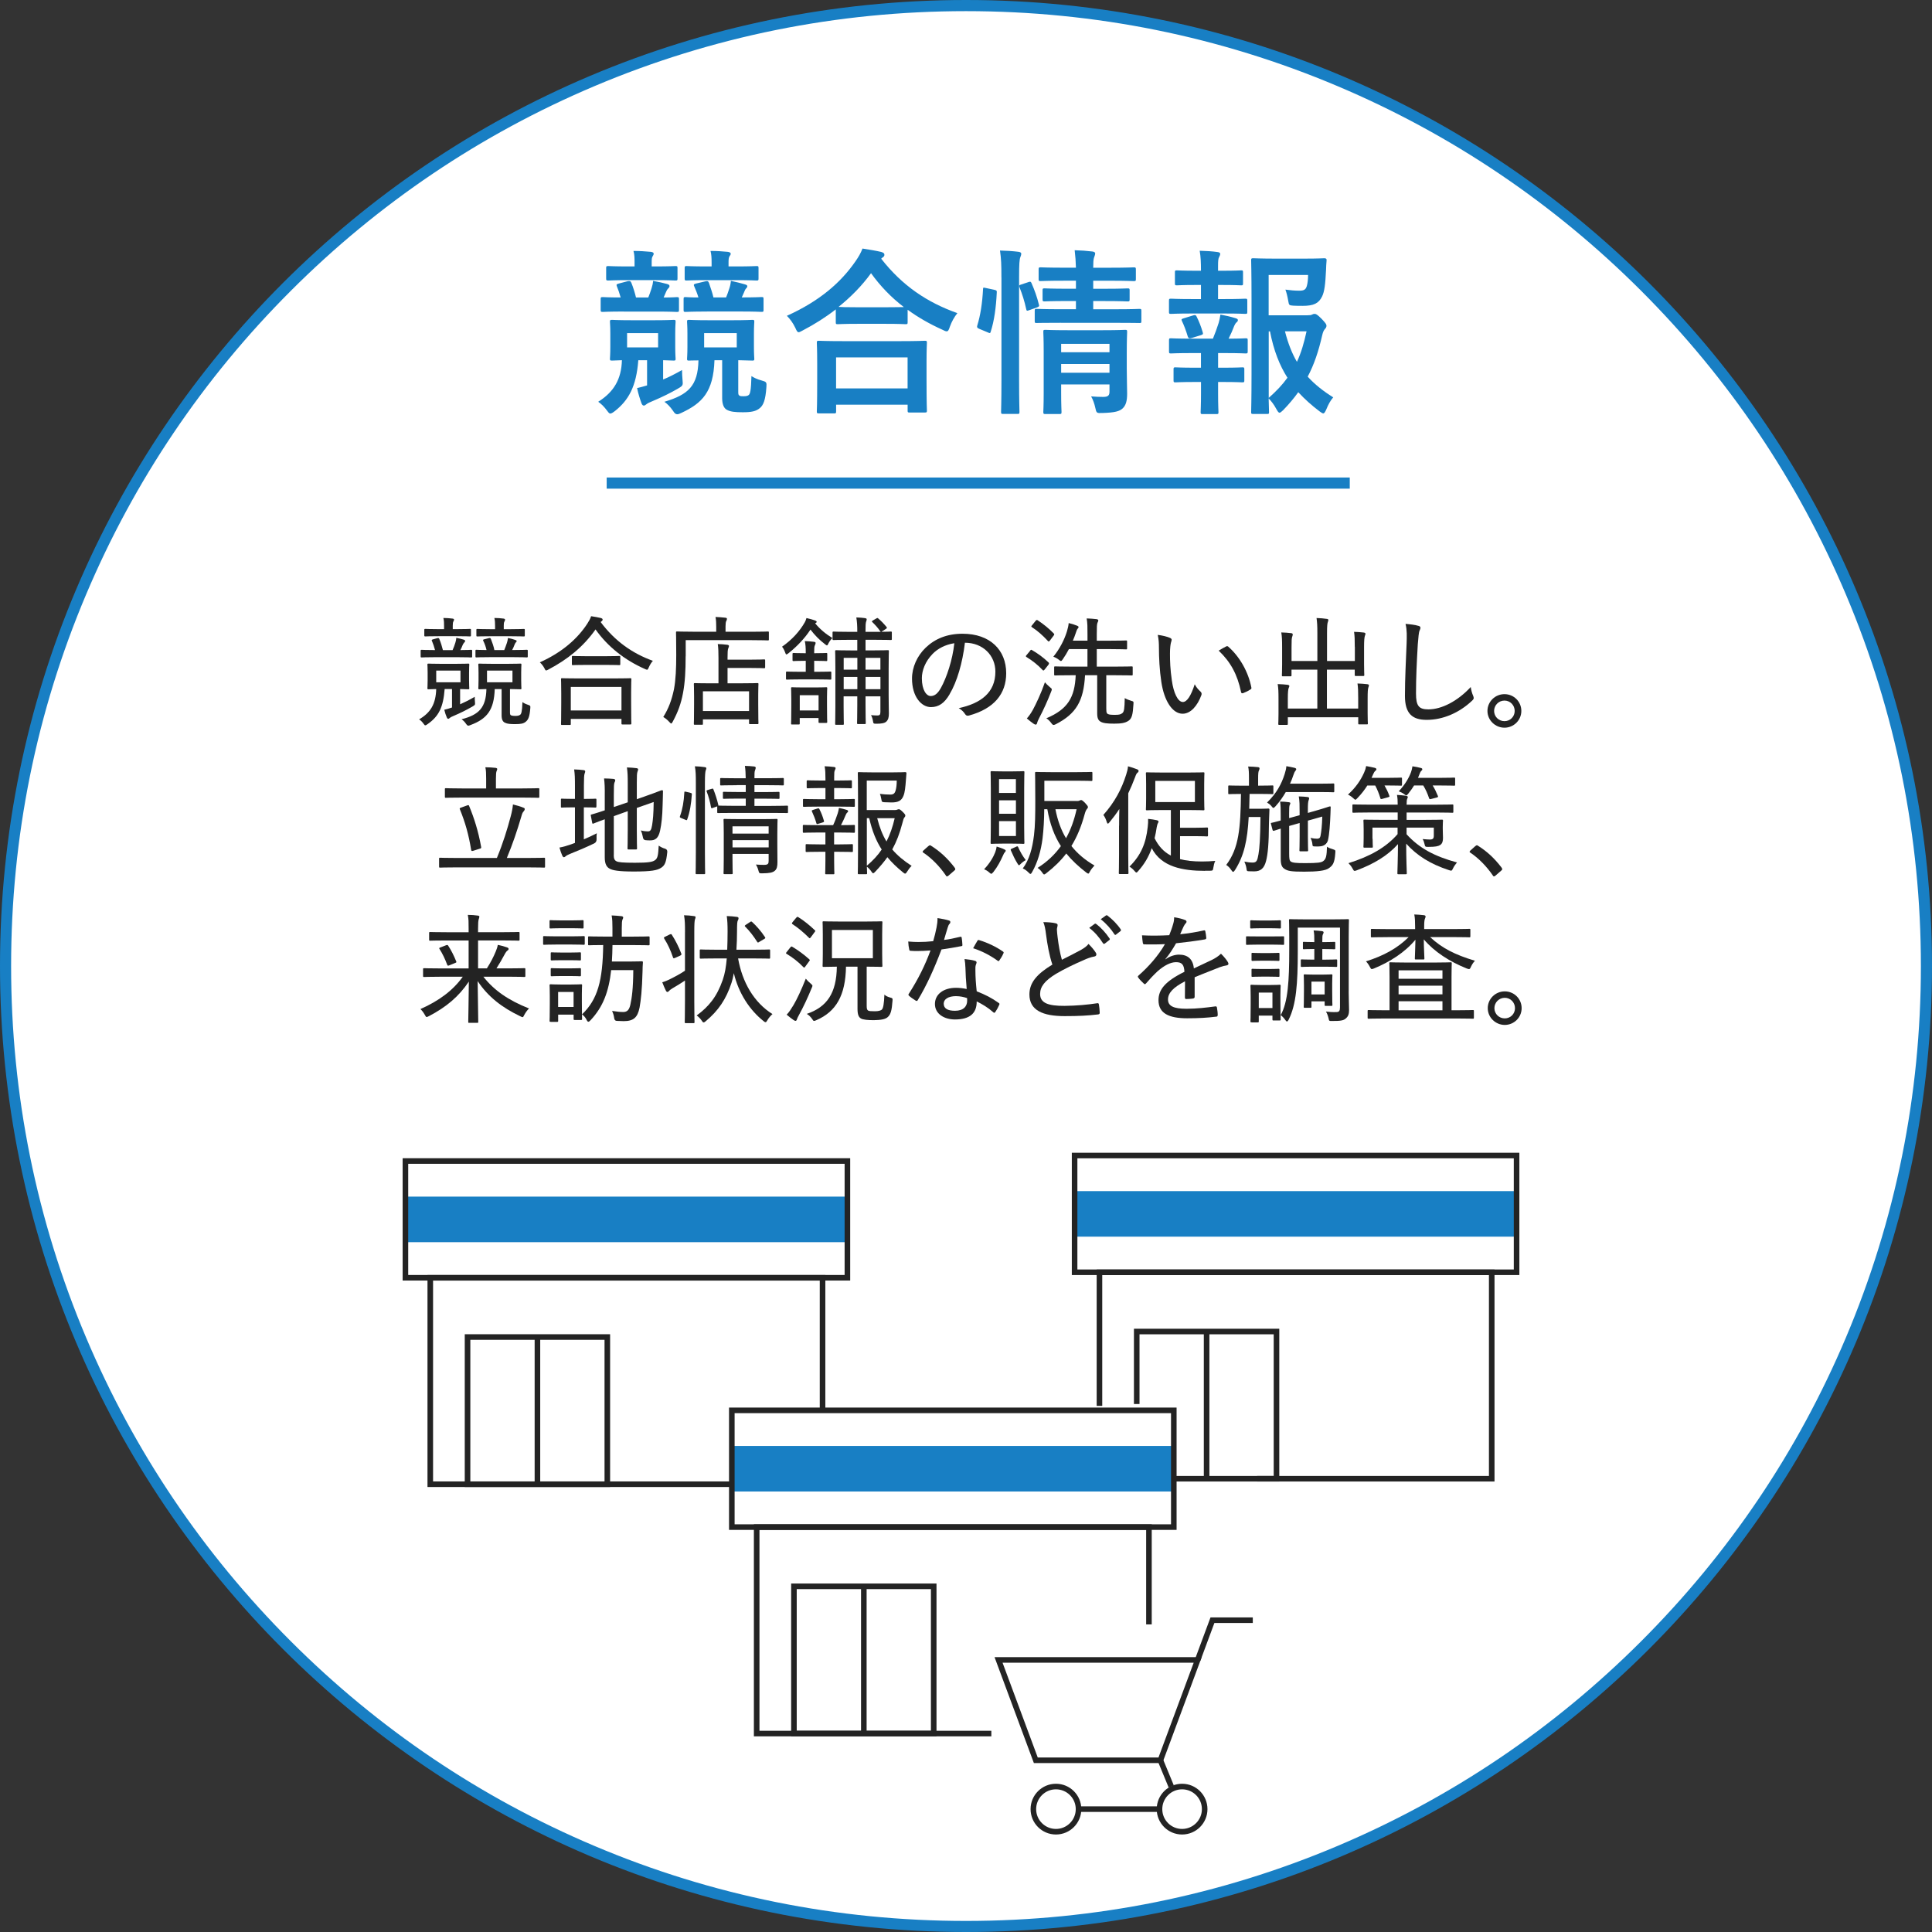<svg xmlns="http://www.w3.org/2000/svg" id="_&#x30EC;&#x30A4;&#x30E4;&#x30FC;_2" viewBox="0 0 520 520"><rect x="0" y="0" width="520" height="520" fill="#333333" stroke="none"/><defs><style>.cls-1{stroke:#187fc4;stroke-width:3px;}.cls-1,.cls-2{fill:none;stroke-miterlimit:10;}.cls-3{fill:#fff;}.cls-4{fill:#232323;}.cls-5{fill:#187fc4;}.cls-2{stroke:#232323;stroke-width:1.5px;}</style></defs><g id="layout"><path class="cls-3" d="M260,518.5c-69.05,0-133.96-26.89-182.79-75.71S1.5,329.05,1.5,260,28.39,126.04,77.21,77.21,190.95,1.5,260,1.5s133.96,26.89,182.79,75.71,75.71,113.74,75.71,182.79-26.89,133.96-75.71,182.79-113.74,75.71-182.79,75.71Z"></path><path class="cls-5" d="M260,3c34.7,0,68.35,6.79,100.04,20.2,30.6,12.94,58.09,31.48,81.69,55.08,23.6,23.6,42.13,51.09,55.08,81.69,13.4,31.68,20.2,65.34,20.2,100.04s-6.79,68.35-20.2,100.04c-12.94,30.6-31.48,58.09-55.08,81.69-23.6,23.6-51.09,42.13-81.69,55.08-31.68,13.4-65.34,20.2-100.04,20.2s-68.35-6.79-100.04-20.2c-30.6-12.94-58.09-31.48-81.69-55.08-23.6-23.6-42.13-51.09-55.08-81.69-13.4-31.68-20.2-65.34-20.2-100.04s6.79-68.35,20.2-100.04c12.94-30.6,31.48-58.09,55.08-81.69,23.6-23.6,51.09-42.13,81.69-55.08,31.68-13.4,65.34-20.2,100.04-20.2M260,0C116.41,0,0,116.41,0,260s116.41,260,260,260,260-116.41,260-260S403.59,0,260,0h0Z"></path><path class="cls-5" d="M171.8,96.96c-.53,7.11-2.64,10.75-6.24,13.63-.62.48-1.01.72-1.29.72-.24,0-.43-.19-.72-.58-1.01-1.39-1.78-2.06-2.54-2.59,4.22-2.64,6.24-6.1,6.38-11.19-1.73.05-2.45.1-2.64.1-.53,0-.58-.05-.58-.48,0-.34.1-1.11.1-3.27v-3.46c0-2.16-.1-2.88-.1-3.22,0-.48.05-.53.58-.53.29,0,1.49.1,5.09.1h6.38c3.6,0,4.8-.1,5.09-.1.48,0,.53.05.53.53,0,.29-.1,1.06-.1,3.22v3.46c0,2.16.1,2.98.1,3.27,0,.43-.05.48-.53.48-.24,0-1.01-.05-2.83-.1v5.19c1.54-.62,3.02-1.39,5.09-2.54,0,.82.05,1.82.14,2.74.14,1.34.1,1.49-1.25,2.26-1.97,1.15-4.22,2.26-6.82,3.36-.72.29-1.35.58-1.63.82-.29.24-.48.38-.72.38s-.43-.14-.62-.58c-.43-1.2-.87-2.54-1.2-4.13.87-.19,1.73-.43,2.69-.72v-6.77h-2.35ZM167.91,83.85c-4.08,0-5.42.1-5.66.1-.53,0-.58-.05-.58-.53v-2.93c0-.48.05-.53.58-.53.19,0,1.44.1,4.8.1-.29-1.06-.67-2.16-1.01-2.98-.19-.48-.14-.58.53-.77l2.35-.62c.58-.14.81-.05,1.01.43.48,1.15.96,2.74,1.25,3.94h3.31c.29-.72.58-1.49.86-2.4.24-.77.38-1.3.43-2.06,1.39.24,2.83.58,3.7.82.53.14.72.29.72.58s-.14.43-.38.67-.48.67-.62,1.06l-.58,1.34c2.45,0,3.31-.1,3.55-.1.53,0,.58.05.58.53v2.93c0,.48-.05.53-.58.53-.29,0-1.58-.1-5.62-.1h-8.64ZM169.11,75.4c-3.84,0-5.09.1-5.38.1-.53,0-.58-.05-.58-.53v-2.83c0-.48.05-.53.58-.53.29,0,1.54.1,5.38.1h1.68v-.91c0-1.25,0-2.26-.29-3.26,1.78,0,3.02.1,4.66.24.48.05.77.24.77.43,0,.34-.05.43-.24.72-.24.34-.29.72-.29,1.73v1.05h1.05c3.84,0,5.04-.1,5.33-.1.53,0,.57.05.57.53v2.83c0,.48-.05.53-.57.53-.29,0-1.49-.1-5.33-.1h-7.34ZM177.13,89.66h-8.35v3.84h8.35v-3.84ZM192.3,96.96c-.29,8.59-3.36,11.57-8.88,14.16-.48.24-.86.38-1.15.38-.38,0-.72-.24-1.15-.96-.77-1.1-1.54-1.87-2.3-2.4,6.43-1.92,9.02-4.27,9.17-11.14-1.63,0-2.3.05-2.54.05-.48,0-.53-.05-.53-.48,0-.34.1-1.11.1-3.27v-3.46c0-2.16-.1-2.88-.1-3.22,0-.48.05-.53.53-.53.34,0,1.49.1,5.23.1h6.62c3.65,0,4.9-.1,5.19-.1.48,0,.53.05.53.53,0,.29-.1,1.06-.1,3.22v3.46c0,2.16.1,2.98.1,3.27,0,.43-.05.48-.53.48-.24,0-1.25-.05-3.79-.1v8.26c0,.82,0,1.05.29,1.25.24.19.58.19,1.15.19.67,0,1.11-.1,1.39-.34.38-.34.62-1.2.72-5.09.67.43,1.49.86,2.78,1.2,1.25.34,1.35.48,1.25,1.73-.24,3.65-.86,4.9-1.73,5.66-1.06.91-2.35,1.15-4.61,1.15-1.97,0-3.31-.1-4.32-.67-.82-.43-1.25-1.54-1.25-3.12v-10.22h-2.06ZM190.28,83.85c-4.13,0-5.47.1-5.76.1-.48,0-.53-.05-.53-.53v-2.93c0-.48.05-.53.53-.53.19,0,1.11.1,3.46.1-.29-1.01-.72-2.06-1.1-2.93-.24-.48-.19-.67.48-.82l2.45-.58c.58-.14.82-.1,1.01.43.43,1.25.96,2.79,1.2,3.89h3.41c.29-.72.58-1.49.86-2.4.19-.53.38-1.3.43-2.06,1.54.34,2.88.67,3.65.91.48.14.77.24.77.53s-.19.48-.38.67c-.19.19-.38.67-.53,1.05l-.58,1.3c3.74,0,5.04-.1,5.33-.1.48,0,.53.05.53.53v2.93c0,.48-.05.53-.53.53-.29,0-1.63-.1-5.76-.1h-8.93ZM190.28,75.4c-3.94,0-5.19.1-5.47.1-.48,0-.53-.05-.53-.53v-2.83c0-.48.05-.53.53-.53.29,0,1.54.1,5.47.1h1.25v-.91c0-1.54-.05-2.26-.29-3.26,1.82,0,3.03.1,4.61.24.48.05.82.24.82.48,0,.34-.14.43-.29.67-.24.38-.29.82-.29,1.68v1.1h2.02c3.89,0,5.19-.1,5.52-.1.48,0,.53.05.53.53v2.83c0,.48-.05.53-.53.53-.34,0-1.63-.1-5.52-.1h-7.82ZM198.3,89.66h-8.78v3.84h8.78v-3.84Z"></path><path class="cls-5" d="M224.94,83.28c-2.78,2.16-5.76,4.03-8.88,5.66-.57.29-.86.48-1.1.48-.34,0-.53-.34-.91-1.2-.62-1.29-1.39-2.35-2.26-3.22,8.83-3.98,14.54-8.98,18.48-14.69.86-1.25,1.39-2.16,1.87-3.41,1.87.29,3.65.58,5.04.91.58.19.86.34.86.77,0,.24-.1.48-.48.72-.14.1-.29.19-.38.34,5.71,7.3,12.38,11.76,20.5,14.64-.82,1.01-1.54,2.3-2.02,3.65-.29.91-.48,1.25-.86,1.25-.24,0-.62-.14-1.15-.43-3.41-1.54-6.53-3.31-9.36-5.38v3.36c0,.48-.05.53-.53.53-.29,0-1.58-.1-5.42-.1h-7.44c-3.84,0-5.09.1-5.42.1-.48,0-.53-.05-.53-.53v-3.46ZM220.38,111.26c-.48,0-.53-.05-.53-.53,0-.29.1-1.58.1-8.54v-4.13c0-4.13-.1-5.52-.1-5.81,0-.48.05-.53.53-.53.29,0,1.97.1,6.58.1h15.36c4.61,0,6.29-.1,6.58-.1.53,0,.58.05.58.53,0,.29-.1,1.68-.1,5.09v4.71c0,6.91.1,8.21.1,8.45,0,.48-.05.53-.58.53h-4.08c-.48,0-.53-.05-.53-.53v-1.58h-19.25v1.82c0,.48-.05.53-.58.53h-4.08ZM225.03,104.54h19.25v-8.35h-19.25v8.35ZM238.33,82.7c2.83,0,4.27-.05,4.94-.05-3.46-2.64-6.38-5.71-8.83-9.12-2.5,3.46-5.47,6.43-8.74,9.07.58.05,1.92.1,5.18.1h7.44Z"></path><path class="cls-5" d="M267.61,78c.62.14.72.24.67.77-.19,3.94-.67,7.54-1.63,10.51-.14.48-.24.43-.77.19l-2.3-.96c-.62-.24-.67-.48-.53-.96.81-2.59,1.34-5.9,1.54-9.74,0-.48.1-.43.77-.29l2.26.48ZM269.53,74.68c0-3.41-.05-4.94-.38-7.25,1.82.05,3.36.14,4.95.34.48.05.77.24.77.48,0,.34-.1.62-.24.96-.24.62-.34,1.82-.34,5.33v27.89c0,5.43.1,8.16.1,8.4,0,.53-.05.58-.53.58h-3.89c-.48,0-.53-.05-.53-.58,0-.24.1-2.97.1-8.35v-27.79ZM276.78,75.93c.53-.19.67-.14.86.29.82,1.87,1.49,3.74,1.97,5.71.14.48.1.58-.53.82l-2.02.72c-.62.24-.77.24-.86-.29-.48-2.21-1.06-3.98-1.78-5.81-.19-.53-.14-.62.48-.81l1.87-.62ZM285.56,86.88c-4.66,0-6.24.05-6.53.05-.48,0-.53,0-.53-.53v-2.74c0-.48.05-.53.53-.53.29,0,1.87.1,6.53.1h4.03v-2.21h-2.4c-4.32,0-5.71.1-6.05.1-.48,0-.53-.05-.53-.58v-2.4c0-.48.05-.53.53-.53.34,0,1.73.1,6.05.1h2.4v-2.16h-3.17c-4.51,0-6.05.1-6.34.1-.48,0-.53-.05-.53-.53v-2.59c0-.53.05-.58.53-.58.29,0,1.82.1,6.34.1h3.17c-.05-1.68-.14-3.02-.34-4.7,1.78.05,3.12.14,4.75.34.53.05.77.29.77.48,0,.48-.24.87-.34,1.25-.14.48-.19,1.25-.19,2.64h4.61c4.46,0,6-.1,6.29-.1.53,0,.58.05.58.58v2.59c0,.48-.05.53-.58.53-.29,0-1.82-.1-6.29-.1h-4.61v2.16h3.27c4.27,0,5.71-.1,6-.1.48,0,.53.05.53.53v2.4c0,.53-.05.58-.53.58-.29,0-1.73-.1-6-.1h-3.27v2.21h5.95c4.61,0,6.24-.1,6.48-.1.48,0,.53.05.53.53v2.74c0,.53-.05.53-.53.53-.24,0-1.87-.05-6.48-.05h-14.64ZM303.27,99.26c0,2.4.1,5.19.1,6.67,0,1.87-.29,3.17-1.25,4.03-.82.72-1.97,1.1-5.47,1.2-1.49.05-1.54.05-1.87-1.49-.19-.91-.62-2.16-1.1-2.98,1.1.1,2.4.14,3.26.14,1.39,0,1.68-.48,1.68-1.44v-1.92h-13.01v2.21c0,3.36.1,4.94.1,5.18,0,.53-.05.58-.58.58h-3.74c-.53,0-.58-.05-.58-.58,0-.24.1-1.68.1-5.09v-11.23c0-3.36-.1-4.9-.1-5.18,0-.53.05-.58.58-.58.29,0,1.73.1,5.95.1h9.55c4.22,0,5.62-.1,5.95-.1.48,0,.53.05.53.58,0,.29-.1,2.06-.1,5.62v4.27ZM285.61,92.54v2.26h13.01v-2.26h-13.01ZM298.62,100.32v-2.35h-13.01v2.35h13.01Z"></path><path class="cls-5" d="M323.24,80.49v-3.79h-1.3c-3.7,0-4.9.1-5.18.1-.48,0-.53-.05-.53-.53v-3.02c0-.43.05-.48.53-.48.29,0,1.49.1,5.18.1h1.3v-.1c0-2.02-.05-3.55-.34-5.28,1.78.05,3.36.14,4.75.34.53.05.77.24.77.48,0,.34-.14.58-.29.87-.24.43-.29,1.05-.29,2.4v1.29h1.06c3.7,0,4.9-.1,5.18-.1.43,0,.48.05.48.48v3.02c0,.48-.05.53-.48.53-.29,0-1.49-.1-5.18-.1h-1.06v3.79h1.63c4.13,0,5.42-.1,5.71-.1.48,0,.53.05.53.58v2.98c0,.48-.05.53-.53.53-.29,0-1.58-.1-5.71-.1h-8.64c-4.03,0-5.38.1-5.62.1-.53,0-.58-.05-.58-.53v-2.98c0-.53.05-.58.58-.58.24,0,1.58.1,5.62.1h2.4ZM323.24,98.97v-3.94h-2.45c-4.03,0-5.38.1-5.62.1-.48,0-.53-.05-.53-.58v-2.97c0-.48.05-.53.53-.53.24,0,1.58.1,5.62.1h5.67c.57-1.39,1.1-2.83,1.54-4.22.19-.62.34-1.35.48-2.26,1.34.24,2.78.58,4.03.96.48.14.67.29.67.53s-.14.43-.34.58c-.24.19-.48.58-.62.91-.53,1.34-.91,2.26-1.54,3.5,3.17,0,4.32-.1,4.61-.1.48,0,.53.05.53.53v2.97c0,.53-.05.58-.53.58-.29,0-1.58-.1-5.66-.1h-1.78v3.94h1.3c3.74,0,4.94-.1,5.23-.1.48,0,.53.05.53.53v2.98c0,.48-.05.53-.53.53-.29,0-1.49-.1-5.23-.1h-1.3v3.12c0,3.22.1,4.75.1,4.99,0,.48-.05.53-.53.53h-3.74c-.48,0-.53-.05-.53-.53,0-.29.1-1.78.1-4.99v-3.12h-1.58c-3.74,0-4.99.1-5.28.1-.48,0-.53-.05-.53-.53v-2.98c0-.48.05-.53.53-.53.29,0,1.54.1,5.28.1h1.58ZM320.74,90.96c-.19.05-.38.1-.53.1-.24,0-.43-.19-.53-.53-.48-1.58-.96-2.88-1.54-4.08-.24-.53-.14-.58.43-.77l2.64-.81c.53-.14.67-.05.86.34.67,1.34,1.2,2.69,1.63,4.18.14.48.14.62-.48.82l-2.5.77ZM351.8,84.86c.77,0,1.1-.05,1.34-.19.24-.14.43-.19.72-.19s.67.14,1.82,1.3c1.15,1.2,1.34,1.54,1.34,1.87,0,.38-.14.58-.34.82-.38.43-.58.77-.82,1.82-.96,4.22-2.16,7.82-3.89,11.09,1.92,2.11,4.18,3.89,6.87,5.57-.72.81-1.34,1.92-1.87,3.26-.34.72-.53,1.06-.82,1.06-.19,0-.48-.19-.96-.53-2.16-1.63-4.03-3.31-5.76-5.18-1.2,1.68-2.54,3.26-4.08,4.85-.48.43-.72.67-.96.67-.29,0-.48-.34-.87-1.01-.67-1.25-1.39-2.16-2.06-2.83.05,2.26.1,3.5.1,3.7,0,.43-.05.48-.53.48h-3.7c-.53,0-.58-.05-.58-.48,0-.34.1-3.51.1-10.03v-20.69c0-6.58-.1-9.84-.1-10.18,0-.48.05-.53.58-.53.29,0,2.16.1,5.95.1h7.73c3.84,0,5.13-.1,5.42-.1.48,0,.67.14.62.62-.1.91-.1,1.63-.14,2.45-.19,3.98-.43,5.9-1.06,7.2-.91,1.87-2.26,2.54-5.23,2.54-.82,0-1.68,0-2.54-.05-1.1-.1-1.15-.1-1.34-1.25-.24-1.39-.53-2.45-.77-3.07,1.39.19,2.59.29,3.74.29,1.25,0,1.73-.29,2.02-1.25.24-.82.34-1.87.34-2.98h-10.61v10.85h10.32ZM341.48,107.09c2.02-1.78,3.7-3.55,5.04-5.42-2.11-3.31-3.7-7.3-4.7-12.48h-.34v17.9ZM345.85,89.18c.82,3.21,1.87,5.9,3.22,8.21,1.15-2.45,1.92-5.14,2.59-8.21h-5.81Z"></path><line class="cls-1" x1="163.29" y1="130.02" x2="363.29" y2="130.02"></line><path class="cls-4" d="M119.68,185.46c-.38,4.96-1.6,7.33-4.55,9.41-.32.23-.51.35-.67.35-.13,0-.22-.09-.38-.32-.48-.67-.86-1.02-1.28-1.28,3.14-1.83,4.48-4.16,4.61-8.16-1.38.03-1.92.06-2.05.06-.29,0-.32-.03-.32-.29,0-.22.06-.67.06-2.14v-2.05c0-1.5-.06-1.92-.06-2.11,0-.29.03-.32.32-.32.19,0,.96.06,3.36.06h3.94c2.4,0,3.2-.06,3.36-.06.26,0,.29.03.29.32,0,.16-.06.61-.06,2.11v2.05c0,1.47.06,1.95.06,2.14,0,.26-.03.29-.29.29-.13,0-.71-.03-2.18-.06v4.1c1.15-.51,2.34-1.09,3.94-2.02,0,.45,0,.93.06,1.41.06.74.06.77-.67,1.21-1.79,1.03-3.17,1.7-4.93,2.46-.58.23-.99.45-1.15.58s-.26.26-.42.26c-.13,0-.26-.04-.38-.29-.29-.64-.51-1.34-.71-2.14.61-.13,1.35-.35,2.08-.61v-4.96h-1.98ZM121.82,174.96c.29-.61.51-1.28.74-1.98.13-.45.22-.8.26-1.31.74.16,1.5.32,1.95.48.29.1.42.2.42.36,0,.19-.1.29-.22.41-.16.16-.35.45-.45.7-.19.45-.35.9-.61,1.35,1.98,0,2.69-.07,2.85-.07.29,0,.32.03.32.29v1.47c0,.26-.03.29-.32.29-.16,0-1.03-.07-3.78-.07h-5.63c-2.75,0-3.65.07-3.81.07-.29,0-.32-.03-.32-.29v-1.47c0-.26.03-.29.32-.29.16,0,1.02.07,3.55.07-.22-.87-.54-1.76-.83-2.46-.13-.26-.1-.32.35-.45l1.06-.29c.35-.09.48-.03.58.23.38.89.74,2.08.96,2.98h2.62ZM119.52,169.35v-.84c0-.73,0-1.47-.19-2.18.93,0,1.63.07,2.43.16.26.03.45.13.45.26,0,.19-.06.29-.16.48-.13.22-.19.48-.19,1.18v.93h.99c2.62,0,3.39-.07,3.59-.07.29,0,.32.03.32.29v1.44c0,.25-.03.29-.32.29-.19,0-.96-.06-3.59-.06h-4.71c-2.59,0-3.43.06-3.59.06-.32,0-.35-.03-.35-.29v-1.44c0-.26.03-.29.35-.29.16,0,.99.07,3.59.07h1.38ZM123.94,180.49h-6.53v3.14h6.53v-3.14ZM133.16,185.46c-.19,5.66-2.08,8.04-6.56,9.7-.22.1-.42.16-.54.16-.19,0-.35-.13-.61-.48-.38-.58-.8-.96-1.22-1.25,4.74-1.21,6.56-3.17,6.69-8.13-1.22.03-1.73.06-1.89.06-.26,0-.29-.03-.29-.29,0-.22.06-.67.06-2.14v-2.05c0-1.5-.06-1.92-.06-2.11,0-.29.03-.32.29-.32.22,0,.99.06,3.46.06h4.13c2.43,0,3.23-.06,3.43-.06.26,0,.29.03.29.32,0,.16-.06.61-.06,2.11v2.05c0,1.47.06,1.95.06,2.14,0,.26-.03.29-.29.29-.19,0-.9-.03-2.79-.06v6.11c0,.67.03.86.35.99.26.1.58.13,1.09.13.64,0,1.02-.1,1.28-.29.32-.22.54-.73.64-3.43.35.26.83.51,1.44.71.67.22.74.29.67.96-.19,2.4-.58,3.07-1.19,3.59-.64.55-1.41.67-2.91.67-1.22,0-2.11-.06-2.72-.38-.58-.26-.9-.86-.9-1.98v-7.07h-1.86ZM137.89,174.96c2.79,0,3.68-.07,3.84-.07.29,0,.32.03.32.29v1.47c0,.26-.03.29-.32.29-.16,0-1.06-.07-3.84-.07h-5.76c-2.79,0-3.68.07-3.87.07-.26,0-.29-.03-.29-.29v-1.47c0-.26.03-.29.29-.29.16,0,.83.07,2.69.07-.19-.87-.51-1.73-.87-2.46-.13-.26-.1-.36.32-.45l1.15-.29c.32-.09.45-.06.58.23.38.96.77,2.08.93,2.98h2.66c.26-.64.48-1.25.71-1.92.13-.35.22-.83.29-1.34.8.16,1.47.35,1.89.51.29.09.45.16.45.32s-.13.29-.26.41c-.13.13-.26.42-.35.67-.16.42-.35.87-.61,1.35h.06ZM133.25,169.35v-.84c0-.99-.03-1.47-.19-2.18,1.02,0,1.63.07,2.43.16.26.03.45.13.45.29,0,.19-.06.32-.16.48-.16.29-.19.54-.19,1.09v1h1.66c2.62,0,3.49-.07,3.68-.07.29,0,.32.03.32.29v1.44c0,.25-.03.29-.32.29-.19,0-1.06-.06-3.68-.06h-5.09c-2.66,0-3.49.06-3.65.06-.26,0-.29-.03-.29-.29v-1.44c0-.26.03-.29.29-.29.16,0,.99.07,3.65.07h1.09ZM137.93,180.49h-6.85v3.14h6.85v-3.14Z"></path><path class="cls-4" d="M161.67,167.43c3.87,5.18,8.58,8.45,14.05,10.43-.42.48-.8,1.09-1.09,1.76-.19.45-.29.64-.48.64-.13,0-.32-.09-.61-.22-5.44-2.4-10.02-6.05-13.25-10.63-3.3,4.71-7.65,8.16-12.68,10.79-.29.16-.48.25-.61.25-.19,0-.29-.19-.48-.61-.35-.64-.74-1.15-1.22-1.57,6.08-2.72,10.21-6.46,12.77-10.4.51-.8.77-1.25,1.03-2.02,1.02.16,1.95.32,2.59.48.35.1.51.23.51.42,0,.16-.06.29-.26.45l-.29.23ZM151.29,195.12c-.26,0-.29-.03-.29-.29,0-.19.06-.96.06-5.6v-2.66c0-2.69-.06-3.55-.06-3.71,0-.29.03-.32.29-.32.19,0,1.31.06,4.42.06h9.51c3.11,0,4.2-.06,4.39-.06.29,0,.32.03.32.32,0,.16-.06,1.02-.06,3.23v3.04c0,4.61.06,5.38.06,5.54,0,.29-.03.32-.32.32h-2.02c-.29,0-.32-.03-.32-.32v-1.18h-13.64v1.34c0,.26-.03.29-.29.29h-2.05ZM153.63,191.22h13.64v-6.34h-13.64v6.34ZM162.95,176.62c2.66,0,3.52-.07,3.71-.07.26,0,.29.04.29.32v1.86c0,.25-.03.29-.29.29-.19,0-1.06-.06-3.71-.06h-5.06c-2.62,0-3.49.06-3.68.06-.26,0-.29-.03-.29-.29v-1.86c0-.29.03-.32.29-.32.19,0,1.06.07,3.68.07h5.06Z"></path><path class="cls-4" d="M184.54,176.65c0,3.81-.16,7.01-.71,9.89-.51,2.79-1.38,5.16-2.75,7.68-.19.35-.29.51-.42.51-.1,0-.26-.12-.51-.41-.54-.61-1.18-1.09-1.63-1.34,1.44-2.3,2.27-4.55,2.88-7.46.48-2.56.61-5.6.61-9.29,0-4.06-.06-5.79-.06-5.98,0-.26.03-.29.29-.29.19,0,1.31.07,4.45.07h6.08v-1.38c0-.96-.03-1.79-.19-2.59.93.04,1.82.1,2.66.2.26.03.42.12.42.29,0,.23-.06.39-.19.61-.13.22-.19.74-.19,1.47v1.41h6.98c3.17,0,4.19-.07,4.42-.07s.26.03.26.29v1.79c0,.29-.03.32-.26.32s-1.25-.07-4.42-.07h-17.7v4.36ZM187.04,195.06c-.26,0-.29,0-.29-.29,0-.2.06-.9.06-5.12v-2.27c0-2.27-.06-3.04-.06-3.23,0-.26.03-.29.29-.29.19,0,1.25.06,4.29.06h2.05v-6.79c0-1.5-.03-2.79-.19-3.78.93.03,1.6.06,2.56.19.26.03.45.16.45.29,0,.29-.1.41-.19.67-.16.35-.19,1.25-.19,2.53v.52h5.86c2.82,0,3.78-.07,3.94-.07.29,0,.32.03.32.29v1.79c0,.25-.03.29-.32.29-.16,0-1.12-.07-3.94-.07h-5.86v4.13h3.71c3.07,0,4.13-.06,4.32-.06.26,0,.29.03.29.29,0,.16-.06.96-.06,2.82v2.56c0,4.16.06,4.89.06,5.09,0,.25-.03.29-.29.29h-1.92c-.29,0-.32-.03-.32-.29v-.99h-12.42v1.15c0,.29-.03.29-.26.29h-1.89ZM189.19,191.38h12.42v-5.32h-12.42v5.32Z"></path><path class="cls-4" d="M219.39,167.75c1.35,1.66,2.91,2.91,4.64,3.97-.32.32-.77.89-1.02,1.38-.19.42-.29.61-.45.61-.1,0-.26-.13-.51-.32-1.51-1.15-2.79-2.46-3.91-3.94-1.44,2.21-3.46,4.42-5.96,6.4-.26.19-.42.29-.51.29-.16,0-.22-.19-.35-.54-.26-.71-.51-1.15-.83-1.54,2.66-1.86,4.74-4.13,6.15-6.62.19-.35.29-.64.42-1.09.8.16,1.66.42,2.3.64.32.13.45.22.45.38s-.13.26-.35.36l-.06.03ZM222.66,177.61c0,.29-.03.32-.29.32-.19,0-.77-.07-2.85-.07h-.38v2.95h.8c2.5,0,3.33-.06,3.52-.06.26,0,.29.03.29.29v1.63c0,.22-.03.25-.29.25-.19,0-1.03-.06-3.52-.06h-4.58c-2.5,0-3.33.06-3.49.06-.29,0-.32-.03-.32-.25v-1.63c0-.26.03-.29.32-.29.16,0,.99.06,3.49.06h1.51v-2.95h-.45c-2.14,0-2.59.07-2.79.07-.29,0-.32-.03-.32-.32v-1.54c0-.29.03-.32.32-.32.19,0,.64.06,2.79.06h.45v-.22c0-1.22-.06-2.24-.26-3.04.9.03,1.79.1,2.46.19.29.03.45.13.45.29,0,.26-.1.42-.19.64-.16.35-.19.77-.19,1.79v.35h.38c2.08,0,2.66-.06,2.85-.06.26,0,.29.03.29.32v1.54ZM213.21,195c-.26,0-.29-.03-.29-.26s.06-.83.06-4.64v-2.02c0-1.92-.06-2.62-.06-2.79,0-.29.03-.32.29-.32.19,0,.87.06,3.04.06h3.07c2.14,0,2.85-.06,3.04-.06.26,0,.29.03.29.32,0,.16-.06.83-.06,2.3v2.18c0,3.65.06,4.29.06,4.48,0,.29-.03.32-.29.32h-1.76c-.26,0-.29-.03-.29-.32v-.99h-5.06v1.47c0,.23-.03.26-.29.26h-1.76ZM215.26,191.22h5.06v-4.1h-5.06v4.1ZM235.85,166.47c.16-.1.22-.13.32-.13.06,0,.13.03.22.13.77.64,1.5,1.41,2.24,2.3.13.22.1.29-.16.48l-1.25.8c1.79,0,2.37-.07,2.5-.07.29,0,.32.04.32.29v1.7c0,.25-.03.29-.32.29-.16,0-1.12-.06-4.1-.06h-2.66v2.85h2.02c2.82,0,3.78-.06,3.97-.06.26,0,.29.03.29.32,0,.16-.06,1.57-.06,4.55v7.27c0,2.05.06,3.91.06,4.93s-.16,1.66-.71,2.18c-.48.42-1.31.55-2.66.55-.77,0-.8-.04-.9-.68-.1-.61-.29-1.25-.54-1.63.71.06,1.25.09,1.73.09.58,0,.8-.19.8-.96v-4.19h-4v2.37c0,3.07.06,4.61.06,4.8,0,.26-.03.29-.29.29h-1.76c-.26,0-.29-.03-.29-.29,0-.19.06-1.73.06-4.8v-2.37h-3.68v2.69c0,3.04.06,4.52.06,4.68,0,.25-.03.29-.29.29h-1.73c-.29,0-.32-.03-.32-.29,0-.2.06-1.57.06-4.74v-10.38c0-2.98-.06-4.19-.06-4.35,0-.29.03-.32.32-.32.19,0,1.15.06,3.94.06h1.7v-2.85h-2.24c-2.95,0-3.94.06-4.1.06-.29,0-.32-.03-.32-.29v-1.7c0-.25.03-.29.32-.29.16,0,1.15.07,4.1.07h2.24c0-1.66-.06-2.66-.26-3.88,1.02.03,1.66.1,2.37.19.29.07.42.13.42.29,0,.19-.03.32-.13.58-.16.38-.19,1.18-.19,2.82h4.13c-.06-.03-.1-.07-.22-.23-.64-.93-1.28-1.63-2.08-2.4-.16-.16-.16-.23.13-.42l.93-.54ZM230.76,180.24v-3.17h-3.68v3.17h3.68ZM230.76,185.49v-3.3h-3.68v3.3h3.68ZM232.96,177.07v3.17h4v-3.17h-4ZM236.97,185.49v-3.3h-4v3.3h4Z"></path><path class="cls-4" d="M255.59,186.86c-1.38,2.37-2.91,3.46-5.03,3.46-2.56,0-5.09-2.79-5.09-7.68,0-3.01,1.35-6.09,3.68-8.32,2.5-2.4,5.76-3.75,9.92-3.75,7.43,0,11.75,4.39,11.75,10.63,0,5.54-3.26,9.54-10.02,11.39-.51.13-.77.03-1.09-.45-.26-.42-.77-1.03-1.66-1.54,5.95-1.28,9.86-4.19,9.86-9.83,0-4.32-3.33-7.78-8.2-7.78-.64,5.41-2.14,10.56-4.13,13.86ZM250.94,176.08c-1.89,1.95-2.82,4.38-2.82,6.46,0,3.27,1.28,4.8,2.37,4.8.99,0,1.86-.57,2.75-2.18,1.54-2.75,3.14-7.52,3.62-12.04-2.4.38-4.45,1.41-5.92,2.95Z"></path><path class="cls-4" d="M277.21,175.18c.26-.32.32-.35.58-.19,1.44.83,2.98,1.92,4.42,3.3.1.1.13.19.13.26,0,.09-.03.19-.16.38l-.99,1.25c-.16.19-.26.29-.35.29-.06,0-.13-.03-.22-.13-1.28-1.38-2.75-2.53-4.32-3.49-.13-.09-.19-.16-.19-.22,0-.1.06-.19.19-.32l.93-1.12ZM278.01,191.03c.83-1.54,2.18-4.36,3.23-7.39.32.38.8.86,1.31,1.28.38.32.54.42.54.64,0,.16-.06.32-.19.64-.9,2.34-2.11,5-3.23,7.11-.29.57-.48,1.02-.54,1.31-.06.29-.19.41-.38.41-.16,0-.32-.09-.58-.25-.51-.36-1.09-.8-1.79-1.41.61-.7,1.03-1.28,1.63-2.34ZM278.72,167.11c.26-.29.35-.29.58-.16,1.6,1.05,3.04,2.24,4.32,3.55.1.09.13.16.13.22,0,.09-.03.19-.16.35l-.99,1.31c-.16.19-.26.29-.35.29-.06,0-.13-.07-.22-.16-1.35-1.47-2.79-2.75-4.29-3.71-.22-.16-.22-.22.06-.54l.93-1.15ZM297.77,190.87c0,.83.06,1.12.42,1.31.42.19.9.22,1.95.22,1.15,0,1.5-.13,1.92-.45.51-.35.61-1.28.67-4.06.45.29,1.02.51,1.73.73.64.19.67.19.61.9-.16,2.79-.42,3.87-1.34,4.48-.9.61-2.02.77-3.84.77s-3.01-.1-3.75-.58c-.51-.35-.83-.83-.83-2.24v-10.21h-3.27c-.38,6.91-2.37,10.37-7.88,13.19-.26.12-.45.19-.58.19-.19,0-.35-.13-.61-.48-.45-.61-.87-1.02-1.35-1.31,5.79-2.43,7.65-5.64,7.91-11.59h-1.03c-3.23,0-4.32.06-4.48.06-.26,0-.29-.03-.29-.29v-1.86c0-.25.03-.29.29-.29.16,0,1.25.06,4.48.06h4.19v-4.71h-4.99c-.48.93-1.06,1.89-1.66,2.75-.22.32-.35.45-.48.45s-.29-.1-.54-.32c-.45-.35-.99-.67-1.51-.83,1.82-2.27,2.98-4.64,3.65-6.79.26-.86.42-1.57.48-2.27.83.19,1.54.41,2.24.7.22.09.42.19.42.38,0,.16-.1.26-.26.45s-.32.57-.54,1.28c-.19.61-.45,1.25-.74,1.92h3.94v-1.66c0-2.18,0-2.95-.22-4.32.96.03,1.82.1,2.62.19.29.03.51.16.51.32,0,.22-.13.45-.22.67-.16.38-.19.99-.19,3.11v1.7h3.68c3.01,0,4-.06,4.19-.06.26,0,.29.03.29.32v1.79c0,.26-.03.29-.29.29-.19,0-1.19-.07-4.19-.07h-3.68v4.71h4.9c3.2,0,4.29-.06,4.48-.06.26,0,.29.03.29.29v1.86c0,.25-.03.29-.29.29-.19,0-1.28-.06-4.48-.06h-2.34v9.12Z"></path><path class="cls-4" d="M314.97,171.72c.26.13.38.29.38.45,0,.19-.06.41-.16.7-.13.38-.29,1.5-.29,3.04,0,2.05.06,4.16.51,7.27.45,3.27,1.6,5.76,2.95,5.76,1.12,0,2.18-1.63,3.2-4.77.51.96,1.02,1.47,1.54,1.95.32.29.38.61.26.96-1.06,2.88-2.88,5.02-5.06,5.02-2.69,0-4.96-3.39-5.73-8.58-.48-3.14-.64-6.62-.64-9.09,0-1.44-.06-2.31-.32-3.55,1.15.13,2.62.48,3.36.83ZM329.99,174c.22-.1.38-.13.58.03,3.11,2.72,5.44,6.85,6.24,11.04.06.29-.06.39-.29.52-.61.41-1.31.73-1.98.99-.29.06-.48-.04-.51-.32-.99-4.77-2.85-8.13-6.02-11.14.87-.55,1.57-.9,1.99-1.12Z"></path><path class="cls-4" d="M364.64,174.09c0-1.95-.03-2.85-.19-4.03.96.03,1.79.09,2.62.19.26.03.45.16.45.32,0,.19-.1.38-.16.57-.13.42-.22,1.09-.22,3.11v4.39c0,1.95.06,2.82.06,3.01,0,.25-.03.29-.26.29h-2.02c-.26,0-.29-.03-.29-.29v-1.41h-7.49v10.47h8.42v-2.75c0-1.95-.03-2.85-.19-4,.99.03,1.86.09,2.66.19.26.03.42.16.42.29,0,.2-.1.42-.16.61-.13.39-.19,1.06-.19,3.07v3.81c0,1.82.06,2.59.06,2.75,0,.26-.03.29-.29.29h-1.98c-.29,0-.32-.03-.32-.29v-1.63h-18.95v1.76c0,.25-.03.29-.29.29h-1.99c-.26,0-.29-.04-.29-.29,0-.19.06-.93.06-2.69v-4c0-1.95-.03-2.85-.22-4,.96.03,1.86.09,2.66.19.26.03.48.16.48.32,0,.19-.13.38-.19.57-.13.39-.22,1.06-.22,2.85v2.66h7.94v-10.47h-6.95v1.47c0,.29-.03.32-.32.32h-1.98c-.26,0-.29-.03-.29-.32,0-.16.06-.99.06-2.91v-4.55c0-1.95-.03-2.85-.22-4.03.99.03,1.86.09,2.66.19.29.03.42.16.42.32,0,.19-.03.35-.13.61-.16.38-.19,1.05-.19,2.88v3.68h6.95v-7.46c0-2.02-.06-2.95-.22-4.1.99.03,1.92.1,2.75.23.26.03.42.09.42.29s-.03.29-.13.55c-.13.35-.22.99-.22,3.04v7.46h7.49v-3.81Z"></path><path class="cls-4" d="M381.7,168.43c.42.09.61.25.61.54s-.16.58-.29.9c-.13.41-.26,1.41-.42,3.55-.29,4.9-.48,9.06-.48,13.22,0,3.33.74,4.29,3.33,4.29,3.55,0,7.84-2.18,11.4-6.02.13.93.38,1.76.64,2.34.1.25.16.45.16.61,0,.23-.1.42-.48.77-3.39,3.2-7.78,5.12-12.17,5.12-3.9,0-5.86-1.7-5.86-6.46s.29-9.86.45-14.09c.06-1.95.13-3.62-.29-5.28,1.18.09,2.59.25,3.39.51Z"></path><path class="cls-4" d="M409.47,191.35c0,2.5-2.05,4.51-4.54,4.51s-4.58-2.02-4.58-4.51,2.05-4.52,4.58-4.52,4.54,2.02,4.54,4.52ZM402.14,191.35c0,1.54,1.25,2.75,2.79,2.75s2.75-1.21,2.75-2.75-1.21-2.79-2.75-2.79-2.79,1.25-2.79,2.79Z"></path><path class="cls-4" d="M122.53,233.46c-2.91,0-3.9.06-4.06.06-.26,0-.29-.03-.29-.29v-2.08c0-.26.03-.29.29-.29.16,0,1.15.06,4.06.06h11.21c1.66-4,2.82-7.81,3.71-11.17.35-1.31.51-2.14.61-3.23,1.15.29,1.95.51,2.82.87.29.09.35.22.35.38,0,.22-.13.45-.29.61-.29.29-.45.73-.61,1.34-1.15,3.91-2.37,7.52-3.91,11.2h5.89c2.95,0,3.9-.06,4.1-.06.26,0,.29.03.29.29v2.08c0,.26-.03.29-.29.29-.19,0-1.15-.06-4.1-.06h-19.79ZM124.38,214.67c-3.11,0-4.16.06-4.35.06-.26,0-.29-.03-.29-.32v-1.98c0-.25.03-.29.29-.29.19,0,1.25.07,4.35.07h6.47v-2.59c0-1.47-.03-2.34-.22-3.11.96,0,1.86.07,2.75.16.26.03.45.16.45.29,0,.22-.1.38-.19.64-.1.25-.16.77-.16,2.02v2.59h7.04c3.14,0,4.19-.07,4.35-.07.26,0,.29.04.29.29v1.98c0,.29-.03.32-.29.32-.16,0-1.22-.06-4.35-.06h-16.13ZM125.73,216.78c.38-.13.45-.1.54.16,1.34,3.23,2.46,6.72,3.23,11.01.03.29.03.38-.38.48l-1.7.54c-.45.13-.54.1-.61-.22-.67-4.16-1.6-7.39-3.04-10.95-.1-.25-.06-.29.38-.45l1.57-.57Z"></path><path class="cls-4" d="M160.51,217.07c0,.25-.03.29-.29.29-.19,0-.8-.06-2.95-.06h-.13v8.61c1.15-.48,2.3-1.02,3.49-1.63-.06.45-.1,1.02-.06,1.57q.03.83-.64,1.15c-2.05.99-4.35,1.98-6.56,2.85-.71.29-.99.48-1.12.61-.13.13-.32.26-.48.26s-.29-.13-.42-.39c-.29-.64-.51-1.31-.77-2.21.96-.16,1.95-.45,3.11-.86l1.06-.39v-9.57h-.54c-2.14,0-2.75.06-2.95.06-.29,0-.29-.03-.29-.29v-1.79c0-.29,0-.32.29-.32.19,0,.8.06,2.95.06h.54v-3.39c0-2.21-.03-3.27-.22-4.54.99.03,1.79.09,2.56.19.26.03.42.16.42.32,0,.19-.06.35-.16.61-.13.39-.19,1.19-.19,3.2v3.62h.13c2.14,0,2.75-.06,2.95-.06.26,0,.29.03.29.32v1.79ZM165.19,230.13c0,.99.22,1.44.77,1.7.51.25,1.63.38,4.93.38,3.58,0,4.77-.19,5.47-.74.64-.51.8-1.28.93-3.87.48.32,1.02.64,1.73.83q.64.22.58.89c-.29,2.85-.67,3.59-1.63,4.23-1.06.7-2.59,1.02-7.39,1.02-4.16,0-5.7-.32-6.5-.77-.8-.42-1.31-1.28-1.31-2.98v-10.31c-2.08.73-2.82,1.09-3.04,1.15-.26.09-.29.03-.35-.23l-.35-1.86c-.06-.26-.03-.29.19-.35.19-.07,1.12-.29,3.55-1.12v-3.94c.03-2.02-.03-3.46-.19-4.64.9,0,1.76.06,2.5.12.35.04.51.2.51.32,0,.26-.06.39-.19.64-.16.32-.19,1.09-.19,3.39v3.23l3.75-1.28v-5c0-2.05-.03-2.98-.22-4.38.96.03,1.79.09,2.56.19.29.03.45.16.45.32,0,.19-.06.35-.16.61-.16.38-.19,1.18-.19,2.95v4.48l2.62-.93c2.94-1.02,3.94-1.5,4.13-1.5s.29.06.29.26c-.03,1.18-.03,2.14-.1,3.87-.06,2.79-.29,4.96-.67,6.72-.45,2.11-1.31,2.66-2.69,2.66-.38,0-.8,0-1.25-.06q-.61-.06-.71-.86c-.1-.58-.29-1.25-.54-1.76.74.19,1.38.26,1.89.26.67,0,.93-.36,1.15-1.7.22-1.41.38-2.88.42-6.21l-4.54,1.6v5.89c0,3.3.06,4.77.06,4.96,0,.29-.03.32-.32.32h-1.95c-.26,0-.29-.03-.29-.32,0-.19.06-1.66.06-4.96v-5.03l-3.75,1.35v10.43Z"></path><path class="cls-4" d="M185.79,213.39c.38.1.45.16.42.42-.16,2.5-.54,4.8-1.25,6.75-.1.25-.16.22-.48.09l-1.09-.45c-.45-.19-.48-.23-.35-.58.64-1.76,1.02-3.81,1.15-6.34,0-.26.06-.26.51-.16l1.09.25ZM187.29,210.82c0-2.27-.03-3.2-.26-4.57.99.03,1.83.09,2.63.22.26.03.45.13.45.29s-.06.35-.16.57c-.13.35-.22,1.22-.22,3.43v18.6c0,3.71.06,5.44.06,5.6,0,.29-.03.32-.29.32h-1.95c-.29,0-.32-.03-.32-.32,0-.16.06-1.89.06-5.57v-18.57ZM198.28,211.34c-2.98,0-4,.06-4.16.06-.26,0-.29-.03-.29-.29v-1.38c0-.29.03-.32.29-.32.16,0,1.18.06,4.16.06h2.43c-.03-1.34-.06-2.3-.22-3.33.96.03,1.66.06,2.5.16.26.03.42.19.42.32,0,.22-.1.45-.19.7-.16.35-.16.96-.16,2.14h3.46c2.95,0,3.97-.06,4.16-.06.26,0,.29.03.29.32v1.38c0,.26-.03.29-.29.29-.19,0-1.22-.06-4.16-.06h-3.46v1.86h2.56c2.82,0,3.71-.06,3.87-.06.29,0,.32.03.32.29v1.31c0,.26-.03.29-.32.29-.16,0-1.06-.06-3.87-.06h-2.56v1.95h4.42c3.11,0,4.16-.07,4.32-.07.26,0,.29.03.29.29v1.41c0,.29-.03.29-.29.29-.16,0-1.21-.03-4.32-.03h-9.76c-3.14,0-4.2.03-4.36.03-.29,0-.32,0-.32-.29v-1.51l-1.09.39c-.42.16-.51.16-.58-.13-.26-1.54-.64-2.88-1.15-4.2-.13-.29-.06-.35.32-.48l.99-.29c.29-.1.38-.1.48.12.54,1.35.99,2.79,1.31,4.13.03.12.03.19,0,.25.19,0,1.25.07,4.39.07h3.01v-1.95h-1.92c-2.82,0-3.75.06-3.94.06-.26,0-.29-.03-.29-.29v-1.31c0-.25.03-.29.29-.29.19,0,1.12.06,3.94.06h1.92v-1.86h-2.43ZM209.22,227.66c0,1.66.03,3.39.03,4.36,0,1.12-.13,1.89-.74,2.37-.54.45-1.31.64-3.36.67-.77,0-.83,0-1.03-.8-.13-.51-.35-1.05-.67-1.57.74.06,1.5.09,2.18.09,1.09,0,1.25-.32,1.25-1.09v-1.86h-9.73v1.34c0,2.62.06,3.65.06,3.81,0,.26-.03.29-.29.29h-1.89c-.26,0-.29-.03-.29-.29,0-.19.06-1.09.06-3.75v-6.98c0-2.37-.06-3.33-.06-3.52,0-.29.03-.32.29-.32.19,0,1.12.06,4.23.06h5.89c2.72,0,3.65-.06,3.84-.06.26,0,.29.03.29.32,0,.19-.06,1.31-.06,3.75v3.17ZM197.15,222.41v1.95h9.73v-1.95h-9.73ZM206.89,228.08v-1.95h-9.73v1.95h9.73Z"></path><path class="cls-4" d="M224.51,229.26v2.4c0,2.21.06,3.2.06,3.36,0,.26-.03.29-.29.29h-1.89c-.26,0-.29-.03-.29-.29,0-.19.06-1.15.06-3.36v-2.4h-1.44c-2.56,0-3.39.06-3.59.06-.26,0-.29-.03-.29-.29v-1.54c0-.25.03-.29.29-.29.19,0,1.03.07,3.59.07h1.44v-3.2h-1.95c-2.79,0-3.68.07-3.84.07-.26,0-.29-.03-.29-.32v-1.5c0-.26.03-.29.29-.29.16,0,1.06.06,3.84.06h4.03c.48-1.02.9-2.14,1.25-3.23.13-.42.22-.84.32-1.41.71.13,1.47.35,2.11.54.26.1.35.19.35.35,0,.13-.1.26-.22.36-.16.12-.32.38-.42.64-.42.99-.77,1.79-1.28,2.75,2.4,0,3.26-.06,3.46-.06.26,0,.29.03.29.29v1.5c0,.29-.03.32-.29.32-.19,0-1.09-.07-3.84-.07h-1.47v3.2h1.22c2.56,0,3.36-.07,3.55-.07.26,0,.29.04.29.29v1.54c0,.25-.03.29-.29.29-.19,0-.99-.06-3.55-.06h-1.22ZM224.51,212.1v3.01h1.41c2.79,0,3.65-.07,3.84-.07.29,0,.32.03.32.29v1.54c0,.26-.03.29-.32.29-.19,0-1.06-.06-3.84-.06h-5.67c-2.79,0-3.68.06-3.84.06-.26,0-.29-.03-.29-.29v-1.54c0-.26.03-.29.29-.29.16,0,1.06.07,3.84.07h1.92v-3.01h-1.21c-2.53,0-3.33.07-3.52.07-.29,0-.32-.04-.32-.32v-1.54c0-.25.03-.29.32-.29.19,0,.99.06,3.52.06h1.21v-.51c0-1.34-.03-2.3-.22-3.33.93.03,1.79.09,2.5.19.29.03.45.16.45.29,0,.23-.1.39-.19.58-.16.29-.19.73-.19,1.76v1.02h.99c2.53,0,3.33-.06,3.49-.06.26,0,.29.03.29.29v1.54c0,.29-.03.32-.29.32-.16,0-.96-.07-3.49-.07h-.99ZM220.03,217.61c.29-.1.38-.06.51.16.51.99.89,1.98,1.21,3.11.1.25.06.35-.32.48l-1.15.35c-.38.13-.48.13-.54-.13-.35-1.18-.74-2.18-1.19-3.14-.13-.29-.06-.32.26-.45l1.22-.38ZM240.71,218.03c.45,0,.64-.03.8-.12.13-.07.26-.1.42-.1.19,0,.38.06,1.03.7.61.61.71.8.71.99s-.06.32-.19.45c-.26.23-.38.74-.64,1.73-.7,2.66-1.54,4.86-2.69,6.95,1.38,1.63,3.1,3.04,5.22,4.42-.42.38-.86.96-1.25,1.6-.19.32-.32.48-.51.48-.16,0-.32-.13-.64-.39-1.57-1.28-2.95-2.59-4.13-4.03-.93,1.31-2.02,2.59-3.27,3.91-.26.29-.42.41-.58.41-.13,0-.26-.16-.45-.45-.38-.57-.8-.99-1.22-1.31.03,1.06.06,1.63.06,1.73,0,.26-.03.29-.29.29h-1.89c-.29,0-.32-.03-.32-.29,0-.19.06-2.14.06-6.5v-13.77c0-4.42-.06-6.43-.06-6.62,0-.26.03-.29.32-.29.19,0,1.38.07,3.94.07h4.83c2.59,0,3.42-.07,3.62-.07.29,0,.38.07.38.32-.06.61-.1,1.09-.13,1.66-.16,2.18-.29,3.46-.67,4.39-.51,1.31-1.41,1.79-3.2,1.79-.64,0-1.28-.03-1.99-.06-.58-.07-.64-.07-.74-.68-.13-.7-.26-1.25-.42-1.57,1.03.13,1.86.19,2.75.19s1.25-.26,1.5-1.15c.19-.67.29-1.63.29-2.62h-8.07v7.94h7.4ZM233.31,233.01c1.63-1.38,2.95-2.79,4-4.36-1.44-2.24-2.56-4.9-3.36-8.45h-.64v12.8ZM236.1,220.21c.64,2.5,1.44,4.54,2.5,6.27.96-1.86,1.66-3.91,2.21-6.27h-4.71Z"></path><path class="cls-4" d="M249.88,227.73c.19-.16.32-.23.42-.23s.22.07.38.19c2.34,1.47,4.35,3.33,6.24,5.8.16.22.19.32.19.45s-.06.25-.29.41l-1.51,1.31c-.19.16-.29.22-.38.22-.13,0-.26-.03-.38-.29-1.66-2.43-3.78-4.58-5.96-6.05-.19-.1-.26-.16-.26-.26s.03-.16.19-.35l1.35-1.21Z"></path><path class="cls-4" d="M267.87,229.36c.19-.52.32-.99.38-1.51.74.23,1.51.48,2.02.74.29.13.42.22.42.38s-.06.23-.22.39c-.19.19-.32.45-.48.83-.74,1.63-1.47,3.04-2.59,4.48-.29.35-.45.51-.61.51-.1,0-.22-.09-.45-.29-.51-.48-.99-.73-1.47-.93,1.54-1.6,2.5-3.3,3.01-4.61ZM269.76,227.06c-2.02,0-2.66.06-2.85.06-.26,0-.29-.03-.29-.29,0-.22.06-1.41.06-4.26v-10.44c0-2.85-.06-4.06-.06-4.25,0-.29.03-.32.29-.32.19,0,.83.06,2.85.06h2.82c2.05,0,2.66-.06,2.82-.06.29,0,.32.03.32.32,0,.19-.06,1.38-.06,4.25v10.44c0,2.85.06,4.07.06,4.26,0,.26-.03.29-.32.29-.16,0-.77-.06-2.82-.06h-2.82ZM268.89,213.42h4.54v-3.71h-4.54v3.71ZM273.44,219.02v-3.62h-4.54v3.62h4.54ZM273.44,221.01h-4.54v4h4.54v-4ZM273.5,227.89c.35-.16.42-.13.54.12.58,1.28,1.18,2.37,2.05,3.49-.48.25-1.03.67-1.44,1.09-.19.19-.29.29-.38.29-.13,0-.26-.19-.48-.57-.64-1.03-1.19-2.21-1.7-3.39-.1-.26-.1-.35.19-.48l1.22-.54ZM289.77,215.6c.48,0,.64-.04.8-.13.16-.1.29-.13.42-.13.19,0,.38.1,1.06.77.61.67.77.89.77,1.12,0,.19-.1.32-.22.45-.22.23-.45.67-.64,1.38-.9,3.33-2.05,6.14-3.59,8.64,1.6,2.02,3.62,3.75,6.21,5.25-.38.42-.86.96-1.22,1.6-.19.39-.29.58-.45.58-.13,0-.29-.1-.54-.29-2.08-1.6-3.87-3.27-5.38-5.12-1.47,1.92-3.23,3.65-5.38,5.31-.29.23-.45.32-.58.32-.16,0-.26-.16-.48-.45-.42-.61-.8-.99-1.28-1.31,2.59-1.63,4.64-3.59,6.27-5.86-1.73-2.69-2.95-5.89-3.65-9.93h-.83c-.03,2.88-.16,5.38-.45,7.84-.42,3.3-1.31,6.46-2.82,9.09-.16.32-.29.48-.45.48-.13,0-.26-.12-.48-.35-.58-.57-.99-.86-1.57-1.12,1.76-2.37,2.56-5.34,3.01-8.93.32-2.59.35-5.57.35-9.29,0-5.09-.06-7.23-.06-7.43,0-.29.03-.32.35-.32.16,0,1.18.06,4.1.06h6.66c2.88,0,3.84-.06,4.03-.06.26,0,.29.03.29.32v1.82c0,.26-.03.29-.29.29-.19,0-1.15-.07-4.03-.07h-8.61v5.45h8.68ZM284.07,217.8c.58,3.01,1.5,5.57,2.85,7.81,1.28-2.3,2.21-4.9,2.85-7.81h-5.7Z"></path><path class="cls-4" d="M301.21,222.25c0-1.25,0-2.98.06-4.51-.8,1.25-1.7,2.43-2.66,3.59-.19.22-.32.35-.42.35-.13,0-.22-.16-.32-.48-.22-.74-.51-1.34-.9-1.86,3.07-3.46,4.93-6.98,6.15-10.88.26-.8.45-1.54.48-2.21.9.25,1.6.48,2.43.8.29.13.42.23.42.42s-.06.35-.29.51-.38.45-.67,1.25c-.54,1.44-1.15,2.88-1.82,4.29v16.48c0,3.3.06,4.8.06,4.96,0,.25-.03.29-.32.29h-1.99c-.26,0-.29-.04-.29-.29,0-.19.06-1.66.06-4.96v-7.75ZM324.33,234.39c-5.99,0-11.75-1.05-14.34-6.11-.8,2.3-1.95,4.26-3.59,6.11-.26.29-.38.45-.54.45-.13,0-.26-.13-.51-.42-.42-.51-.9-.89-1.34-1.18,3.07-3.04,4.42-6.24,4.9-10.66.1-.77.13-1.5.1-2.18.96.09,1.67.22,2.27.35.35.06.54.19.54.38,0,.16-.1.32-.19.48-.13.23-.19.58-.29.99-.16,1.09-.35,2.08-.58,3.01,1.02,2.05,2.37,3.62,4.38,4.67v-12.26h-2.27c-2.95,0-3.94.07-4.16.07-.26,0-.29-.03-.29-.29,0-.19.06-.93.06-2.85v-3.94c0-1.92-.06-2.66-.06-2.85,0-.25.03-.29.29-.29.22,0,1.22.06,4.16.06h6.88c2.95,0,3.94-.06,4.13-.06.26,0,.29.03.29.29,0,.16-.06.93-.06,2.85v3.94c0,1.92.06,2.66.06,2.85,0,.26-.03.29-.29.29-.19,0-1.18-.07-4.13-.07h-2.14v4.77h4.13c2.21,0,2.88-.07,3.07-.07.29,0,.32.03.32.32v1.76c0,.29-.03.32-.32.32-.19,0-.86-.07-3.07-.07h-4.13v6.18c1.6.42,3.55.64,5.89.64,1.22,0,2.37-.06,3.59-.16-.26.51-.42,1.18-.51,1.79-.13.83-.16.83-.93.86h-1.31ZM310.95,215.88h10.66v-5.7h-10.66v5.7Z"></path><path class="cls-4" d="M336.16,211.46v-1.92c0-1.54-.03-2.37-.22-3.23.96.03,1.7.06,2.62.16.29.03.45.16.45.32,0,.22-.06.38-.19.64-.13.29-.19.73-.19,2.11v1.92h.29c2.5,0,3.33-.06,3.52-.06.26,0,.29.03.29.29v1.76c0,.25-.03.29-.32.29-.19,0-.99-.06-3.52-.06h-2.56l-.1,4h3.14c1.41,0,1.76-.06,1.95-.06.29,0,.35.06.35.32-.06,1.02-.06,2.08-.13,3.68-.03,5.45-.29,8.2-.77,10.09-.51,1.98-1.44,2.82-3.2,2.82-.54,0-.96,0-1.47-.03-.48-.03-.54-.07-.61-.74-.1-.7-.35-1.41-.58-1.86.83.16,1.51.26,2.27.26,1.06,0,1.25-.58,1.54-2.24.29-1.66.48-4.32.54-10.02h-3.17c-.35,6.27-1.22,10.4-3.71,14.31-.19.29-.35.45-.48.45s-.26-.13-.45-.42c-.45-.67-.9-1.12-1.41-1.44,3.43-4.51,3.84-9.92,3.97-19.11-2.24,0-3.01.06-3.17.06-.22,0-.26-.03-.26-.29v-1.76c0-.26.03-.29.29-.29.19,0,.99.06,3.52.06h1.76ZM346.08,213.16c-.74,1.28-1.63,2.59-2.79,3.87-.26.26-.42.42-.54.42-.16,0-.29-.16-.54-.48-.38-.45-.73-.7-1.18-.96,2.62-2.59,3.87-4.96,4.74-7.68.29-.93.42-1.5.45-2.11.83.13,1.47.26,2.24.45.32.1.42.22.42.35,0,.16-.1.29-.19.42-.22.25-.42.67-.61,1.28-.22.7-.51,1.44-.87,2.21h7.88c2.69,0,3.58-.06,3.74-.06.26,0,.29.03.29.32v1.76c0,.26-.03.29-.29.29-.16,0-1.06-.06-3.74-.06h-9ZM346.98,229.59c0,1.5.06,2.02.45,2.3.51.32,1.28.42,3.84.42,3.39,0,4.42-.13,4.96-.61.67-.54.86-1.31.93-3.81.45.32,1.06.54,1.63.7.64.22.67.25.61.96-.19,2.95-.8,3.43-1.7,4.1-.93.73-3.27.96-6.69.96s-4.42-.16-5.31-.77c-.61-.42-.99-.96-.99-2.69v-8.13c-1.25.38-1.66.54-1.79.57-.26.07-.32.04-.42-.25l-.42-1.6c-.06-.19-.03-.25.22-.29.16-.03.8-.16,2.4-.61v-1.57c0-1.38,0-2.34-.16-3.52.9,0,1.54.06,2.3.16.29.03.45.12.45.25,0,.22-.1.35-.19.58-.1.29-.13.83-.13,2.14v1.31l2.82-.77v-.93c0-1.86,0-2.75-.22-4.13,1.12.03,1.63.07,2.37.16.26.03.42.16.42.35s-.1.35-.16.58c-.13.38-.19.93-.19,2.62v.73l2.14-.61c2.62-.74,3.52-1.12,3.78-1.15.16-.04.22.06.22.25-.03.58-.03,1.09-.06,1.79-.1,2.66-.29,5.51-.67,7.07-.29,1.09-1.18,1.54-1.98,1.63-.45.07-.99.07-1.73.03-.38-.03-.45-.09-.48-.64-.06-.61-.26-1.18-.51-1.66.74.16,1.21.23,1.79.23.48,0,.8-.19.9-.74.22-1.09.42-2.79.48-5.22l-3.87,1.09v4.29c0,2.46.06,3.52.06,3.68,0,.25-.03.29-.29.29h-1.76c-.26,0-.29-.03-.29-.32,0-.16.06-1.18.06-3.65v-3.65l-2.82.8v7.23Z"></path><path class="cls-4" d="M368.03,211.4c-.74,1.18-1.6,2.3-2.66,3.39-.29.29-.42.45-.54.45-.16,0-.29-.12-.61-.41-.48-.45-.99-.77-1.41-.96,2.05-1.86,3.42-3.84,4.35-5.95.29-.64.42-1.06.54-1.73.83.13,1.63.32,2.34.48.29.1.42.19.42.38,0,.23-.16.32-.35.48-.16.13-.26.32-.48.77l-.48,1.06h4.29c2.59,0,3.46-.07,3.62-.07.26,0,.29.03.29.29v1.6c0,.25-.03.29-.29.29-.16,0-1.02-.06-3.62-.06h-.8c.48.83.93,1.7,1.28,2.72.13.29.06.35-.32.45l-1.5.42c-.45.13-.51.09-.58-.19-.38-1.25-.8-2.3-1.38-3.39h-2.11ZM369.44,225.75c0,1.38.06,1.89.06,2.08,0,.29-.03.32-.26.32h-1.98c-.26,0-.29-.03-.29-.32,0-.19.06-.7.06-2.3v-2.27c0-1.6-.06-2.14-.06-2.34,0-.29.03-.32.29-.32.19,0,1.31.06,4.54.06h4.39v-1.98h-7.68c-3.01,0-4.03.07-4.19.07-.29,0-.32-.03-.32-.29v-1.66c0-.26.03-.29.32-.29.16,0,1.18.06,4.19.06h7.68c0-1.18-.03-1.7-.19-2.62.83.04,1.63.13,2.43.23.32.06.48.19.48.32,0,.19-.06.32-.16.51-.1.25-.16.61-.16,1.57h8.07c3.01,0,4.03-.06,4.22-.06.26,0,.29.03.29.29v1.66c0,.26-.03.29-.29.29-.19,0-1.22-.07-4.22-.07h-8.07v1.98h4.99c3.2,0,4.32-.06,4.51-.06.26,0,.29.03.29.32,0,.16-.06.61-.06,1.66v.42c0,.89.06,1.76.06,2.5,0,.93-.16,1.5-.74,1.92-.54.35-1.31.51-3.2.51-.8,0-.87,0-1.03-.77-.13-.57-.26-.93-.51-1.34.9.09,1.54.13,1.95.13.8,0,1.06-.26,1.06-1.03v-2.18h-7.33v1.79c3.43,3.78,7.55,5.95,13.57,7.59-.38.45-.77.99-1.06,1.57-.22.48-.32.64-.54.64-.13,0-.32-.07-.61-.16-4.96-1.63-8.55-3.88-11.46-7.11,0,4.41.16,7.3.16,7.94,0,.26-.03.29-.29.29h-1.95c-.26,0-.29-.03-.29-.29,0-.64.13-3.46.16-7.81-2.82,3.14-6.5,5.32-11.08,7.04-.26.1-.45.16-.58.16-.22,0-.32-.16-.58-.64-.32-.61-.71-1.05-1.09-1.44,5.76-1.79,10.12-4.23,13.22-7.81v-1.76h-6.76v3.01ZM380.61,211.4c-.42.7-.93,1.41-1.57,2.21-.26.32-.38.45-.54.45-.13,0-.29-.09-.61-.35-.45-.32-.99-.57-1.41-.73,1.63-1.76,2.72-3.55,3.3-5.16.16-.45.29-.93.38-1.57.77.09,1.7.29,2.27.45.26.07.38.16.38.35,0,.23-.1.26-.26.42-.19.19-.32.42-.51.93l-.38.96h5.67c2.88,0,3.84-.07,4.03-.07.26,0,.29.03.29.29v1.6c0,.25-.03.29-.29.29-.19,0-1.15-.06-4.03-.06h-1.73c.51.8.96,1.73,1.41,2.82.1.26.03.32-.29.42l-1.47.38c-.45.13-.51.06-.61-.19-.42-1.25-.93-2.4-1.57-3.43h-2.46Z"></path><path class="cls-4" d="M397.09,227.73c.19-.16.32-.23.42-.23s.22.07.38.19c2.34,1.47,4.35,3.33,6.24,5.8.16.22.19.32.19.45s-.06.25-.29.41l-1.5,1.31c-.19.16-.29.22-.38.22-.13,0-.26-.03-.38-.29-1.67-2.43-3.78-4.58-5.96-6.05-.19-.1-.26-.16-.26-.26s.03-.16.19-.35l1.35-1.21Z"></path><path class="cls-4" d="M118.35,262.89c-2.98,0-4,.07-4.19.07-.26,0-.29-.04-.29-.32v-1.73c0-.29.03-.32.29-.32.19,0,1.21.06,4.19.06h7.78v-7.52h-5.96c-3.17,0-4.23.06-4.38.06-.26,0-.29-.03-.29-.29v-1.76c0-.25.03-.29.29-.29.16,0,1.21.06,4.38.06h5.96v-.96c0-1.95,0-2.5-.22-3.71.93,0,1.86.06,2.69.19.29.03.42.16.42.25,0,.32-.13.55-.19.8-.1.42-.16.99-.16,2.46v.96h6.5c3.17,0,4.19-.06,4.38-.06.26,0,.29.03.29.29v1.76c0,.26-.03.29-.29.29-.19,0-1.21-.06-4.38-.06h-6.5v7.52h2.37c1.03-1.6,1.83-3.17,2.4-4.57.26-.61.45-1.19.54-1.76.87.16,1.73.41,2.46.67.35.13.45.22.45.45,0,.16-.13.32-.29.41-.19.13-.45.38-.9,1.25-.58,1.09-1.28,2.3-2.08,3.55h3.3c2.98,0,4-.06,4.16-.06.29,0,.32.03.32.32v1.73c0,.29-.03.32-.32.32-.16,0-1.18-.07-4.16-.07h-6.82c2.88,3.68,6.72,6.34,12.29,8.55-.48.45-.93,1.09-1.28,1.73-.22.45-.29.61-.48.61-.13,0-.29-.1-.58-.23-4.96-2.37-8.71-5.28-11.49-9.48.06,5.19.16,9.7.16,10.95,0,.29-.03.29-.29.29h-2.11c-.26,0-.29,0-.29-.29,0-1.38.13-5.7.16-10.82-2.72,4.07-6.11,6.88-10.72,9.29-.32.16-.51.25-.64.25-.16,0-.26-.16-.48-.57-.38-.67-.74-1.15-1.19-1.57,4.99-2.21,8.77-5.02,11.4-8.71h-6.21ZM120.08,254.41c.29-.09.38-.12.54.1.83,1.28,1.47,2.53,2.18,4.26.1.22.03.29-.29.41l-1.57.64c-.38.16-.45.13-.58-.16-.58-1.57-1.28-3.01-2.05-4.22-.19-.26-.1-.32.26-.45l1.5-.58Z"></path><path class="cls-4" d="M149.87,254.22c-2.43,0-3.23.07-3.43.07-.22,0-.26-.04-.26-.32v-1.73c0-.25.03-.29.26-.29.19,0,.99.07,3.43.07h3.81c2.43,0,3.2-.07,3.39-.07.29,0,.32.04.32.29v1.73c0,.29-.03.32-.32.32-.19,0-.96-.07-3.39-.07h-3.81ZM151.08,249.83c-2.08,0-2.66.07-2.85.07-.29,0-.32-.03-.32-.32v-1.63c0-.26.03-.29.32-.29.19,0,.77.07,2.85.07h2.85c2.05,0,2.66-.07,2.82-.07.29,0,.32.03.32.29v1.63c0,.29-.03.32-.32.32-.16,0-.77-.07-2.82-.07h-2.85ZM148.27,275.03c-.32,0-.35-.03-.35-.29,0-.19.06-.86.06-4.7v-1.95c0-1.95-.06-2.69-.06-2.88,0-.25.03-.29.35-.29.16,0,.8.07,2.79.07h2.5c2.02,0,2.62-.07,2.82-.07.26,0,.29.04.29.29,0,.19-.06.9-.06,2.34v2.05c0,3.68.06,4.45.06,4.61,0,.29-.03.32-.29.32h-1.7c-.26,0-.29-.03-.29-.32v-1.12h-4.16v1.66c0,.26-.03.29-.29.29h-1.66ZM151.21,258.44c-1.95,0-2.5.06-2.66.06-.29,0-.32-.03-.32-.29v-1.6c0-.26.03-.29.32-.29.16,0,.7.06,2.66.06h2.21c1.92,0,2.46-.06,2.62-.06.29,0,.32.03.32.29v1.6c0,.25-.03.29-.32.29-.16,0-.71-.06-2.62-.06h-2.21ZM151.21,262.7c-1.95,0-2.5.06-2.66.06-.29,0-.32-.03-.32-.32v-1.57c0-.26.03-.29.32-.29.16,0,.7.06,2.66.06h2.21c1.92,0,2.46-.06,2.62-.06.29,0,.32.03.32.29v1.57c0,.29-.03.32-.32.32-.16,0-.71-.06-2.62-.06h-2.21ZM150.22,271.03h4.16v-4.04h-4.16v4.04ZM164.5,261.07c-.64,5.83-2.18,9.93-5.54,13.51-.26.29-.45.42-.61.42s-.32-.19-.45-.48c-.29-.61-.77-1.18-1.25-1.5,4.23-4.04,5.57-9.09,5.7-18.66-2.66,0-3.62.06-3.78.06-.26,0-.29-.03-.29-.32v-1.76c0-.29.03-.32.29-.32.19,0,1.18.06,4.19.06h2.08v-2.3c0-1.5-.03-2.37-.22-3.39.93.04,1.82.1,2.66.2.26.03.45.16.45.32,0,.26-.1.39-.19.61-.13.32-.19.86-.19,2.27v2.3h3.01c3.01,0,4.03-.06,4.19-.06.26,0,.29.03.29.32v1.76c0,.29-.03.32-.29.32-.16,0-1.19-.06-4.19-.06h-5.51c-.03,1.57-.06,3.04-.16,4.42h5.12c2.08,0,2.69-.06,2.88-.06.29,0,.35.06.35.32-.06.77-.1,1.6-.1,2.34-.13,5.12-.45,7.84-.8,9.8-.54,2.69-1.63,3.65-4.29,3.65-.51,0-1.25-.03-1.89-.07q-.58-.03-.67-.86c-.1-.73-.32-1.34-.54-1.82,1.38.22,2.27.29,3.01.29,1.12,0,1.6-.67,1.89-1.92.42-1.86.77-4.39.8-9.35h-5.96Z"></path><path class="cls-4" d="M184.37,250.92c0-2.27-.03-3.2-.26-4.58,1.03.03,1.82.1,2.69.23.26.03.42.12.42.25,0,.19-.06.38-.16.61-.13.38-.19,1.18-.19,3.43v18.57c0,3.75.06,5.47.06,5.63,0,.29-.03.32-.29.32h-2.02c-.29,0-.32-.03-.32-.32,0-.16.06-1.89.06-5.6v-5.54c-1.15.77-2.3,1.47-3.36,2.08-.54.32-.83.58-.96.74-.1.12-.26.25-.38.25-.16,0-.32-.13-.42-.32-.32-.64-.71-1.54-.99-2.3.67-.19,1.25-.41,1.82-.7,1.5-.74,2.95-1.5,4.29-2.4v-10.34ZM180.3,251.5c.32-.13.38-.13.54.12.99,1.54,1.79,3.11,2.53,5.03.1.26.06.38-.35.58l-1.28.57c-.45.19-.51.16-.61-.13-.64-1.89-1.35-3.46-2.34-5.02-.16-.26-.13-.36.26-.55l1.25-.61ZM193.04,257.96c-3.17,0-4.22.06-4.38.06-.29,0-.32-.03-.32-.32v-1.86c0-.25.03-.29.32-.29.16,0,1.21.07,4.38.07h2.69c.06-1.5.1-3.14.1-4.9,0-1.98-.06-2.91-.22-4.16.93.03,1.86.09,2.72.22.29.03.45.16.45.35,0,.26-.06.38-.19.61-.16.32-.22.86-.22,2.95,0,1.73-.06,3.39-.16,4.93h4.39c3.14,0,4.22-.07,4.42-.07.22,0,.26.04.26.29v1.86c0,.29-.03.32-.26.32-.19,0-1.28-.06-4.42-.06h-3.94c1.12,6.37,4.23,11.84,9.25,14.98-.48.42-1.02,1.03-1.38,1.67-.19.35-.32.51-.48.51s-.32-.1-.54-.29c-3.71-2.95-6.69-7.43-8-12.9-.19,1.03-.38,1.89-.61,2.56-1.47,4.51-3.59,7.55-6.95,10.37-.26.23-.42.32-.58.32s-.29-.13-.48-.45c-.38-.57-.9-1.09-1.38-1.41,3.3-2.43,5.44-5.06,7.01-9.57.58-1.63.9-3.55,1.09-5.79h-2.56ZM201.85,248.17c.16-.09.26-.16.35-.16.06,0,.13.07.26.16,1.12,1.03,2.37,2.43,3.43,4.04.16.25.13.32-.19.51l-1.31.77c-.19.12-.29.19-.38.19s-.16-.07-.22-.19c-1.03-1.6-1.98-2.85-3.2-4.07-.22-.19-.19-.29.19-.54l1.09-.71Z"></path><path class="cls-4" d="M212.75,254.99c.19-.29.26-.29.51-.16,1.54.93,3.11,2.05,4.58,3.39.19.19.16.25-.1.57l-1.03,1.41c-.1.16-.19.22-.26.22s-.16-.03-.26-.16c-1.31-1.38-2.91-2.59-4.45-3.52-.13-.07-.19-.13-.19-.2,0-.09.1-.19.22-.35l.96-1.21ZM213.52,270.61c.99-1.66,2.18-4.23,3.36-7.2.32.42.83.93,1.28,1.28.35.32.51.45.51.64,0,.13-.06.29-.19.57-1.06,2.59-2.21,5.06-3.39,7.2-.32.58-.54,1.03-.61,1.28-.06.23-.19.39-.35.39s-.32-.07-.54-.23c-.58-.38-1.12-.83-1.86-1.44.71-.73,1.12-1.41,1.79-2.5ZM214.32,247.01c.22-.29.35-.29.54-.16,1.57.96,3.07,2.21,4.45,3.52.19.16.19.22-.1.57l-.99,1.34c-.22.29-.29.32-.48.13-1.38-1.38-2.95-2.72-4.45-3.68-.22-.16-.19-.23.06-.58l.96-1.15ZM227.7,260.18c-.13,7.75-2.66,12.1-7.97,14.4-.29.13-.48.2-.61.2-.19,0-.29-.13-.51-.48-.38-.58-.93-1.12-1.47-1.41,5.47-1.86,8-5.6,8.1-12.71-2.46.03-3.39.06-3.55.06-.26,0-.29-.03-.29-.35,0-.13.06-.99.06-3.14v-5.32c0-2.11-.06-2.98-.06-3.17,0-.26.03-.29.29-.29.19,0,1.22.06,4.16.06h7.23c2.91,0,3.94-.06,4.13-.06.26,0,.29.03.29.29,0,.16-.06,1.05-.06,3.17v5.32c0,2.14.06,3.01.06,3.14,0,.32-.03.35-.29.35-.19,0-1.18-.06-3.94-.06v10.5c0,.83.1,1.12.38,1.31.26.16.77.19,1.86.19.93,0,1.63-.19,1.89-.51.32-.39.54-1.47.64-3.97.38.36.9.61,1.51.77.67.19.74.22.67.9-.19,2.59-.48,3.65-1.25,4.35-.67.64-1.95.83-3.81.86-1.5,0-2.91-.12-3.43-.45-.58-.35-.93-.96-.93-2.62v-11.33h-3.11ZM223.92,257.9h11.01v-7.59h-11.01v7.59Z"></path><path class="cls-4" d="M258.39,252.17c.29-.1.38-.07.45.22.1.54.16,1.28.19,1.89.03.29-.06.35-.32.38-1.73.35-3.39.61-5.31.89-1.95,5.19-4.07,9.83-6.37,13.61-.16.32-.32.29-.61.13-.58-.38-1.31-.86-1.73-1.25-.22-.2-.26-.36-.03-.64,2.53-3.97,4.32-7.59,5.79-11.59-1.28.1-2.4.16-3.62.16-.58,0-.96,0-1.7-.06-.32,0-.35-.07-.42-.42-.13-.51-.22-1.28-.26-2.08,1.15.1,1.95.13,2.72.13,1.38,0,2.46-.06,4-.22.38-1.28.64-2.4.9-3.68.19-.99.26-1.57.26-2.53,1.09.16,2.27.38,3.07.64.26.06.38.22.38.41s-.06.35-.26.55c-.19.19-.29.45-.48,1.05-.32.99-.64,2.21-.96,3.23,1.38-.16,2.82-.48,4.29-.83ZM259.83,260.27c-.03-.73-.06-1.28-.22-2.14,1.15.13,1.99.22,2.82.48.26.06.42.22.42.45,0,.09-.06.29-.19.61-.13.39-.16.83-.13,1.44,0,1.89.13,3.59.35,5.7,2.34.93,4,1.76,5.89,3.11.29.19.29.29.16.57-.29.68-.67,1.35-1.06,1.92-.19.26-.35.22-.54.03-1.44-1.28-2.91-2.14-4.45-2.91.03,3.23-1.89,4.86-5.86,4.86-2.88,0-5.38-1.5-5.38-4.16s2.34-4.36,5.67-4.36c.83,0,1.86.1,2.88.32-.19-2.02-.32-4.29-.35-5.92ZM257.36,268.11c-2.18,0-3.36.86-3.36,2.02,0,1.31,1.06,1.92,3.04,1.92,2.27,0,3.27-1.18,3.27-2.72,0-.35,0-.51-.03-.7-.9-.29-1.89-.51-2.91-.51ZM263.03,253.26c.19-.29.32-.32.61-.19,2.05.61,4.45,1.73,6.27,3.01.29.19.29.32.1.64-.22.55-.67,1.28-1.02,1.76-.16.26-.26.26-.48.1-1.89-1.38-4.23-2.62-6.59-3.36.42-.73.8-1.47,1.12-1.95Z"></path><path class="cls-4" d="M284.18,248.52c.32.07.48.26.48.45,0,.39-.19.74-.19,1.22.03.67.1,1.38.19,2.08.29,2.3.61,4.16,1.15,6.05,1.76-.89,3.33-1.66,5.15-2.66.99-.58,1.54-.99,2.02-1.6.8.8,1.51,1.63,1.92,2.3.32.45.26.99-.38,1.09-.86.13-1.95.54-2.91.99-2.53,1.09-5.19,2.37-7.4,3.68-3.04,1.86-4.26,3.46-4.26,5.41,0,2.43,2.15,3.23,6.6,3.2,3.17-.03,6.31-.32,8.71-.7.32-.07.45,0,.51.32.13.67.19,1.47.22,2.18.03.32-.13.48-.48.51-2.75.32-5.15.45-8.96.45-5.83,0-9.48-1.54-9.48-5.83,0-3.3,2.18-5.6,6.18-8.04-.83-2.43-1.38-5.57-1.7-8.07-.19-1.57-.38-2.5-.74-3.36,1.18,0,2.5.1,3.36.32ZM294.64,248.65c.16-.09.26-.06.45.07,1.15.86,2.56,2.37,3.55,3.87.1.16.1.29-.06.42l-1.22.96c-.19.12-.38.09-.51-.13-.99-1.57-2.24-3.01-3.68-4.1l1.47-1.09ZM297.65,246.41c.16-.1.29-.1.45.03,1.31.99,2.69,2.4,3.55,3.71.1.2.1.29-.1.48l-1.15.9c-.19.16-.32.13-.45-.07-.9-1.41-2.21-2.88-3.68-4.06l1.38-.99Z"></path><path class="cls-4" d="M313.71,258.19c1.18-.86,2.56-1.25,3.62-1.25,2.3,0,3.75,1.15,4,3.71,1.44-.7,3.23-1.5,4.87-2.3.77-.38,1.7-.93,2.43-1.66.86.83,1.57,1.76,1.82,2.21.35.57.16.83-.26.93-.51.07-1.15.23-1.86.48-2.27.93-4.29,1.66-6.79,2.72v5.25c0,.29-.13.41-.45.48-.38.06-1.22.13-1.82.13-.26,0-.35-.16-.35-.45,0-1.28,0-2.91.03-4.32-3.17,1.63-4.58,3.14-4.58,4.89s1.47,2.5,4.99,2.5c2.75,0,5.38-.32,7.75-.64.22-.03.35.03.42.25.1.61.22,1.41.22,1.98,0,.36-.13.52-.29.52-2.5.32-4.9.45-7.94.45-4.87,0-7.71-1.31-7.71-4.86,0-2.85,1.79-5.09,6.98-7.65-.1-1.92-.67-2.62-2.34-2.59-1.41.03-3.07.86-4.87,2.43-1.25,1.18-2.05,2.05-3.11,3.27-.26.29-.38.29-.61.06-.38-.35-1.19-1.12-1.51-1.63-.13-.22-.16-.29.06-.51,2.72-2.4,5.28-5.25,7.14-8.48-1.79.1-3.58.1-5.54.07-.29,0-.35-.13-.42-.39-.06-.45-.19-1.38-.22-2.05,2.37.13,4.8.1,7.33-.03.35-.93.74-1.86,1.06-3.04.16-.54.26-1.02.26-1.79,1.12.16,2.34.48,3.01.77.38.16.42.57.13.83-.16.16-.35.42-.58.86-.32.64-.54,1.22-.93,2.11,2.11-.22,4.23-.54,6.31-1.02.32-.06.38-.03.45.22.1.51.22,1.09.26,1.79,0,.26-.1.35-.48.42-2.46.41-5.19.77-7.65,1.02-.93,1.63-1.83,3.01-2.88,4.26l.03.06Z"></path><path class="cls-4" d="M342.03,252.04c2.4,0,3.14-.03,3.3-.03.26,0,.29,0,.29.25v1.73c0,.29-.03.32-.29.32-.16,0-.9-.07-3.3-.07h-3.07c-2.4,0-3.1.07-3.3.07-.26,0-.29-.03-.29-.32v-1.73c0-.25.03-.25.29-.25.19,0,.9.03,3.3.03h3.07ZM336.49,247.98c0-.25.03-.29.32-.29.16,0,.77.07,2.79.07h2.05c2.02,0,2.62-.07,2.79-.07.29,0,.32.04.32.29v1.63c0,.26-.03.29-.32.29-.16,0-.77-.07-2.79-.07h-2.05c-2.02,0-2.62.07-2.79.07-.29,0-.32-.03-.32-.29v-1.63ZM336.91,275.16c-.32,0-.35-.03-.35-.29,0-.19.06-.77.06-4.67v-1.95c0-1.98-.06-2.72-.06-2.91,0-.26.03-.29.35-.29.16,0,.8.07,2.75.07h1.95c1.98,0,2.59-.07,2.79-.07.26,0,.29.03.29.29,0,.19-.06.89-.06,2.37v2.05c0,3.75.06,4.42.06,4.58,0,.29-.03.32-.29.32h-1.63c-.26,0-.29-.03-.29-.32v-.99h-3.68v1.54c0,.26-.03.29-.32.29h-1.57ZM336.85,256.71c0-.22.03-.25.29-.25.19,0,.71.06,2.56.06h1.79c1.86,0,2.37-.06,2.56-.06.29,0,.32.03.32.25v1.6c0,.29-.03.32-.32.32-.19,0-.71-.06-2.56-.06h-1.79c-1.86,0-2.37.06-2.56.06-.26,0-.29-.03-.29-.32v-1.6ZM336.85,261.04c0-.26.03-.29.29-.29.19,0,.71.06,2.56.06h1.79c1.86,0,2.37-.06,2.56-.06.29,0,.32.03.32.29v1.63c0,.22-.03.25-.32.25-.19,0-.71-.06-2.56-.06h-1.79c-1.86,0-2.37.06-2.56.06-.26,0-.29-.03-.29-.25v-1.63ZM338.8,271.31h3.68v-4.16h-3.68v4.16ZM363,266.9c0,2.08.1,3.62.1,4.96,0,1.09-.22,1.73-.93,2.3-.51.45-1.19.67-3.81.64-.58,0-.64-.03-.74-.58-.16-.7-.42-1.47-.74-1.95.96.1,1.76.16,2.79.13.77,0,.99-.35.99-1.28v-21.45h-11.36v6.47c0,8.64-.42,14.28-2.46,18.31-.16.32-.32.48-.45.48s-.26-.13-.42-.36c-.32-.48-.83-1.05-1.28-1.34,1.99-3.49,2.31-9.41,2.31-17.41v-3.75c0-2.82-.06-4.16-.06-4.39,0-.25.03-.29.29-.29.19,0,1.19.06,4.16.06h7.2c2.98,0,4-.06,4.19-.06.26,0,.29.03.29.29,0,.2-.06,1.57-.06,4.39v14.82ZM350.1,258.51c0-.25.03-.29.32-.29.16,0,.93.06,2.59.06h.74v-2.85h-.35c-1.57,0-2.24.06-2.46.06-.26,0-.26-.03-.26-.29v-1.41c0-.26,0-.29.26-.29.22,0,.89.06,2.46.06h.35v-.25c0-1.28,0-1.92-.19-2.88.74.03,1.6.1,2.27.19.26.04.42.16.42.32,0,.19-.1.35-.19.55-.13.25-.16.61-.16,1.76v.32h.48c1.82,0,2.53-.06,2.72-.06.26,0,.29.03.29.29v1.41c0,.26-.03.29-.29.29-.19,0-.9-.06-2.72-.06h-.48v2.85h.83c1.92,0,2.69-.06,2.88-.06.26,0,.29.03.29.29v1.44c0,.26-.03.29-.29.29-.19,0-.96-.06-2.88-.06h-3.71c-1.66,0-2.43.06-2.59.06-.29,0-.32-.03-.32-.29v-1.44ZM351.22,271.25c-.29,0-.32-.03-.32-.29,0-.22.06-.8.06-4.16v-1.7c0-1.7-.06-2.37-.06-2.56,0-.26.03-.29.32-.29.19,0,.74.07,2.5.07h2.11c1.73,0,2.27-.07,2.5-.07.26,0,.29.03.29.29,0,.16-.06.86-.06,2.18v1.86c0,3.11.06,3.71.06,3.87,0,.26-.03.29-.29.29h-1.51c-.26,0-.29-.03-.29-.29v-.93h-3.55v1.44c0,.26-.03.29-.29.29h-1.47ZM352.98,267.66h3.55v-3.46h-3.55v3.46Z"></path><path class="cls-4" d="M373.49,252.23c-3.01,0-4.04.06-4.23.06-.26,0-.29-.03-.29-.29v-1.7c0-.25.03-.29.29-.29.19,0,1.22.06,4.23.06h7.39v-.51c0-1.44-.03-2.46-.22-3.43.93.03,1.79.1,2.59.19.29.03.45.19.45.35,0,.23-.1.39-.19.64-.1.26-.19.83-.19,1.92v.83h7.88c3.04,0,4.06-.06,4.26-.06.26,0,.29.03.29.29v1.7c0,.25-.03.29-.29.29-.19,0-1.21-.06-4.26-.06h-6.28c3.17,2.95,6.63,4.74,12.07,6.37-.48.48-.8,1.02-1.09,1.63-.19.45-.29.61-.54.61-.13,0-.29-.07-.58-.16-4.71-1.89-8.77-4.55-11.56-7.84,0,2.21.16,4.48.16,5.12,0,.26-.03.29-.29.29h-1.99c-.26,0-.29-.03-.29-.29,0-.64.13-2.82.16-5.03-2.85,3.43-6.85,5.96-11.17,7.75-.26.09-.45.16-.58.16-.19,0-.29-.16-.51-.58-.29-.57-.67-1.12-1.06-1.5,4.67-1.47,8.45-3.49,11.49-6.53h-5.67ZM372.43,274.13c-2.88,0-3.88.06-4.04.06-.26,0-.29-.03-.29-.29v-1.73c0-.29.03-.32.29-.32.16,0,1.15.06,4.04.06h1.57v-9c0-2.37-.06-3.43-.06-3.62,0-.25.03-.29.32-.29.19,0,1.25.07,4.22.07h7.72c3.01,0,4.06-.07,4.22-.07.29,0,.32.04.32.29,0,.19-.06,1.25-.06,3.62v9h1.7c2.88,0,3.84-.06,4.03-.06.26,0,.29.03.29.32v1.73c0,.26-.03.29-.29.29-.19,0-1.15-.06-4.03-.06h-19.94ZM376.43,261.17v2.27h11.81v-2.27h-11.81ZM388.24,267.63v-2.34h-11.81v2.34h11.81ZM388.24,271.92v-2.43h-11.81v2.43h11.81Z"></path><path class="cls-4" d="M409.55,271.35c0,2.5-2.05,4.51-4.54,4.51s-4.58-2.02-4.58-4.51,2.05-4.52,4.58-4.52,4.54,2.02,4.54,4.52ZM402.22,271.35c0,1.54,1.25,2.75,2.79,2.75s2.75-1.21,2.75-2.75-1.21-2.79-2.75-2.79-2.79,1.25-2.79,2.79Z"></path><rect class="cls-5" x="109.12" y="322.07" width="118.96" height="12.26"></rect><rect class="cls-2" x="109.12" y="312.49" width="118.96" height="31.42"></rect><polyline class="cls-2" points="221.39 379.37 221.39 343.92 115.81 343.92 115.81 399.48 196.45 399.48"></polyline><rect class="cls-2" x="125.84" y="359.86" width="37.62" height="39.62"></rect><line class="cls-2" x1="144.65" y1="399.48" x2="144.65" y2="359.86"></line><rect class="cls-5" x="289.23" y="320.59" width="118.96" height="12.26"></rect><rect class="cls-2" x="289.23" y="311.01" width="118.96" height="31.42"></rect><polyline class="cls-2" points="295.92 378.39 295.92 342.44 401.5 342.44 401.5 398 338.34 398"></polyline><polyline class="cls-2" points="315.89 398 343.57 398 343.57 358.38 305.95 358.38 305.95 377.89"></polyline><line class="cls-2" x1="324.76" y1="398" x2="324.76" y2="358.38"></line><rect class="cls-5" x="196.97" y="389.18" width="118.96" height="12.26"></rect><rect class="cls-2" x="196.97" y="379.6" width="118.96" height="31.42"></rect><polyline class="cls-2" points="309.24 437.21 309.24 411.02 203.66 411.02 203.66 466.59 266.82 466.59"></polyline><rect class="cls-2" x="213.69" y="426.96" width="37.62" height="39.62"></rect><line class="cls-2" x1="232.5" y1="466.59" x2="232.5" y2="426.96"></line><polygon class="cls-2" points="268.76 446.77 322.36 446.77 312.33 473.78 278.79 473.78 268.76 446.77"></polygon><polyline class="cls-2" points="322.36 446.77 326.33 436.08 337.19 436.08"></polyline><line class="cls-2" x1="312.33" y1="473.78" x2="315.25" y2="480.85"></line><circle class="cls-2" cx="318.16" cy="486.93" r="6.08"></circle><circle class="cls-2" cx="284.21" cy="486.93" r="6.08"></circle><line class="cls-2" x1="312.08" y1="486.93" x2="290.29" y2="486.93"></line></g></svg>
